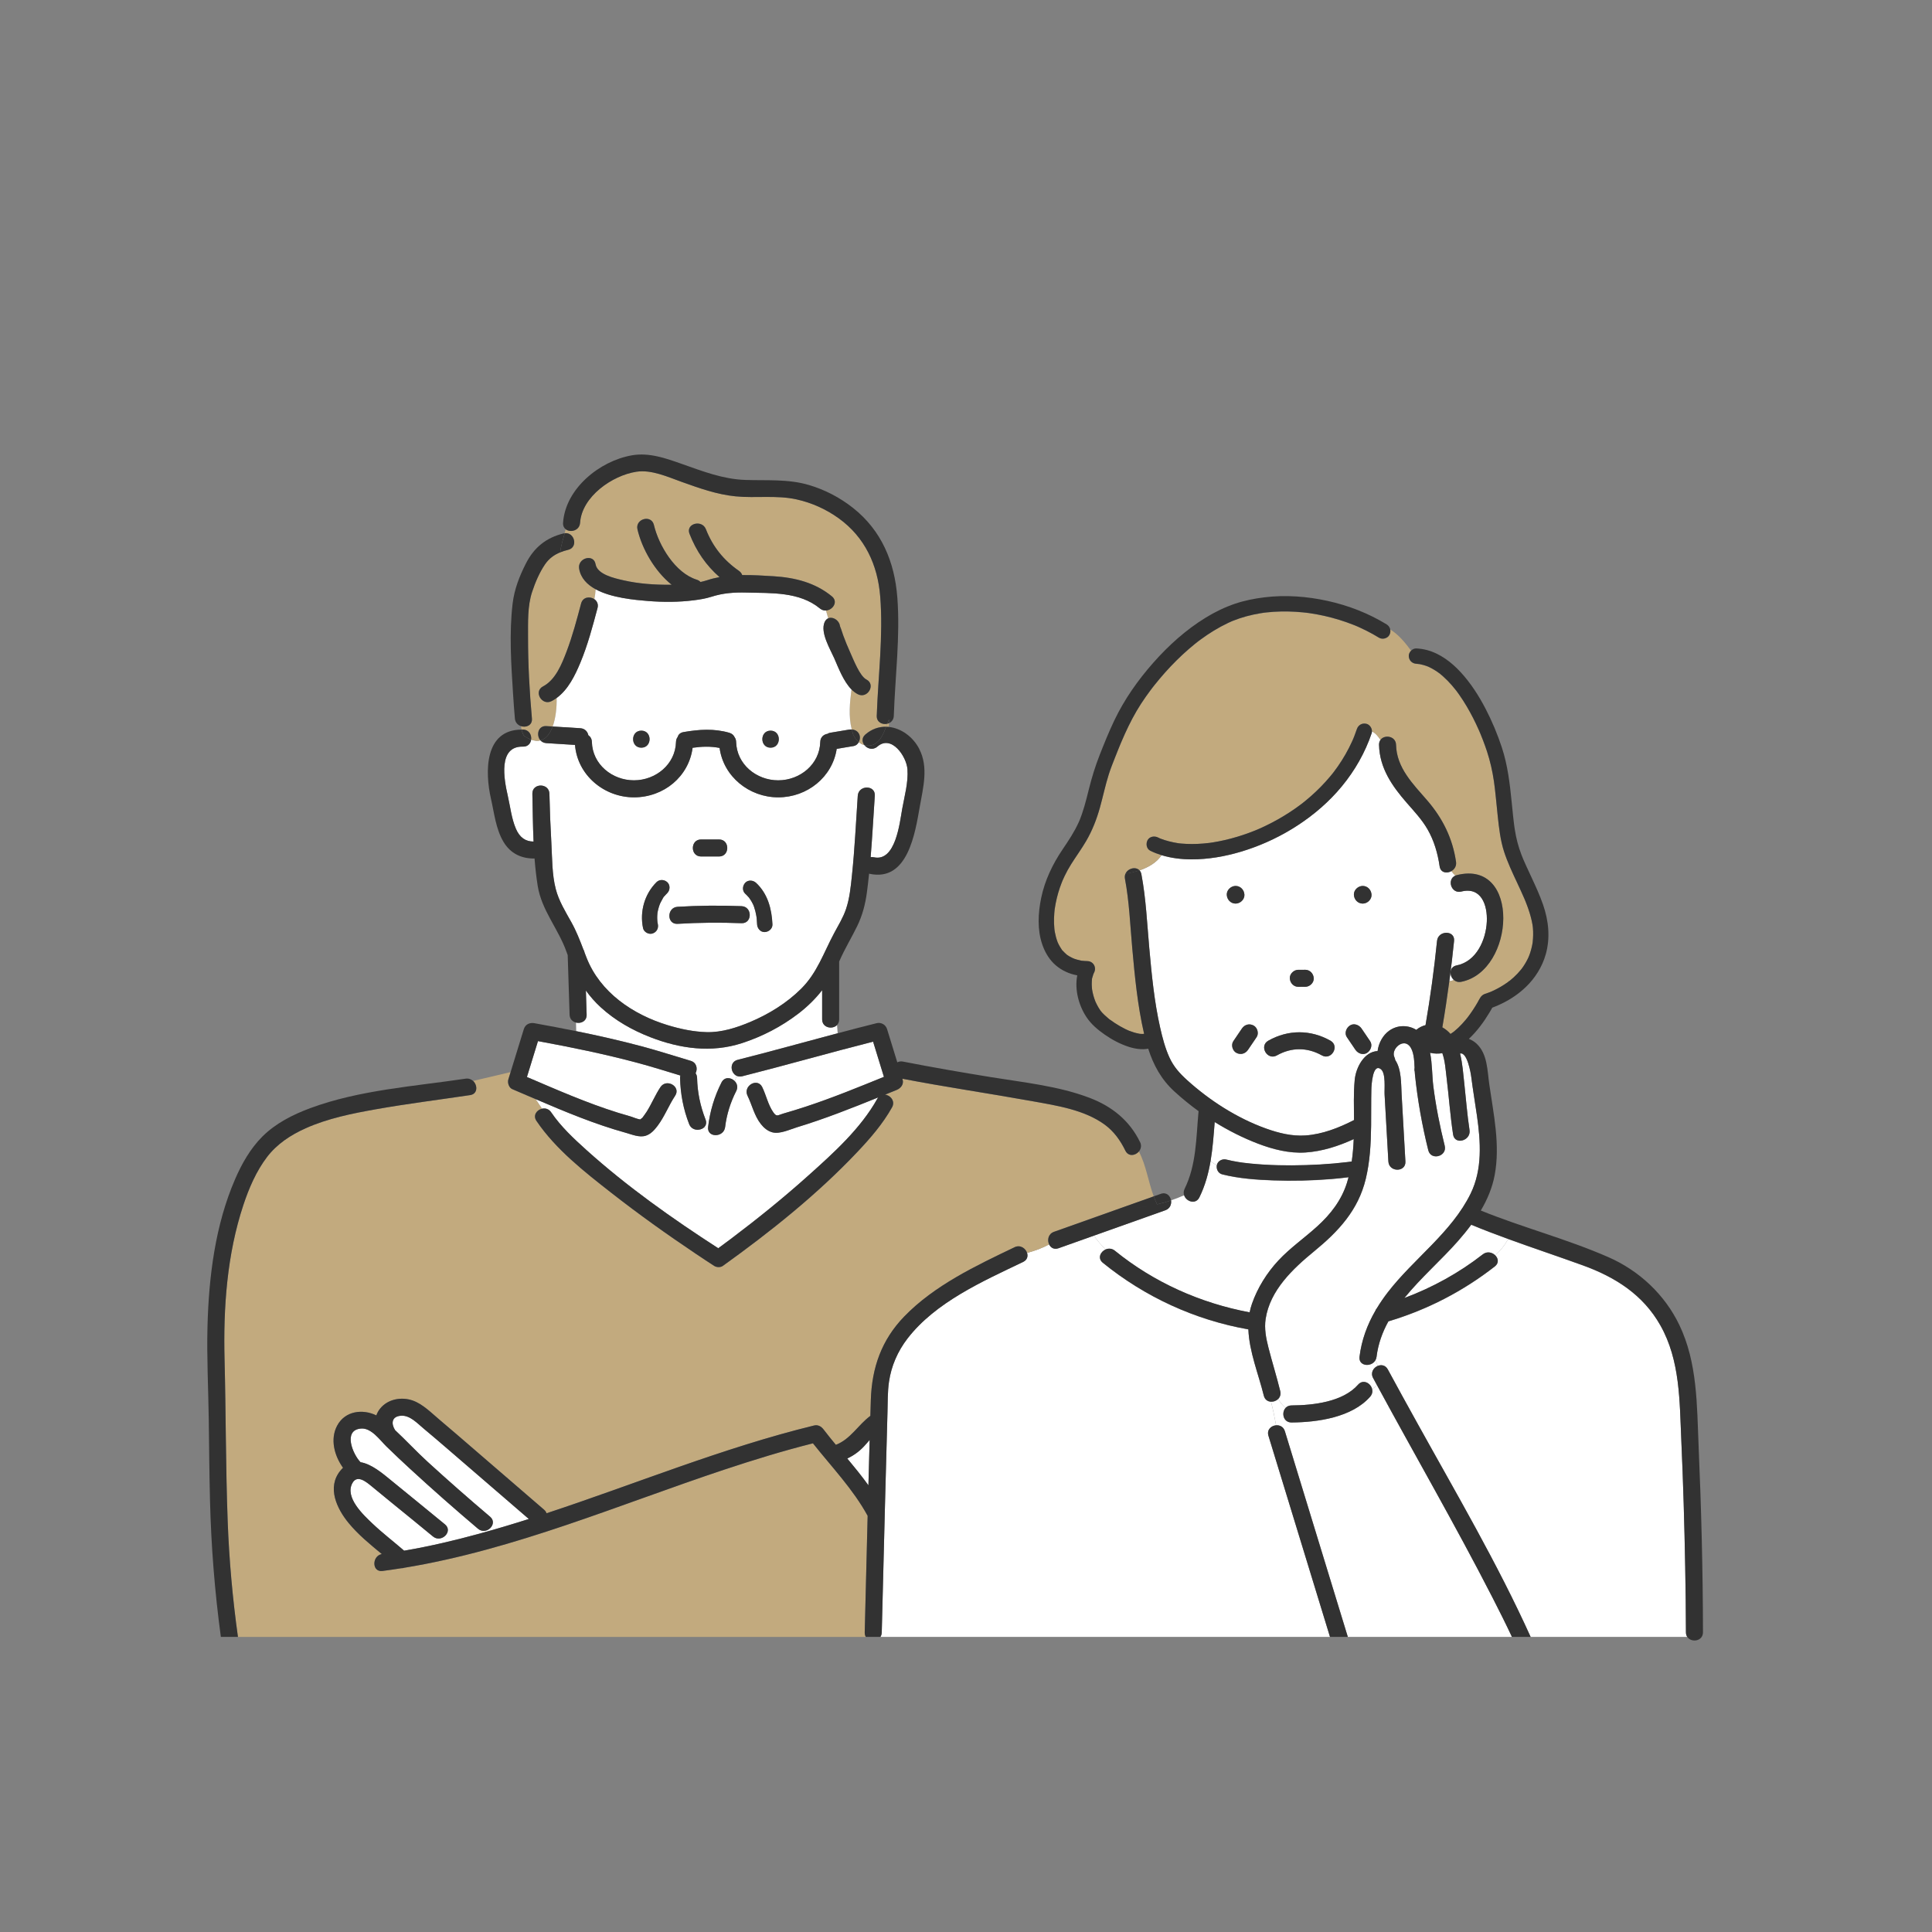 <?xml version="1.0" encoding="UTF-8"?>
<svg id="_レイヤー_1" data-name="レイヤー_1" xmlns="http://www.w3.org/2000/svg" viewBox="0 0 1700.79 1700.79">
  <rect x="0" y="0" width="1700.79" height="1700.79" fill="#808080" stroke="none"/>
  <defs>
    <style>
      .cls-1 {
        fill: #c2aa7e;
      }

      .cls-2 {
        fill: #fff;
      }

      .cls-3 {
        fill: #323232;
      }
    </style>
  </defs>
  <path class="cls-1" d="M1249.05,584.55s.1,0,.14.02c.01,0,.03,0,.04,0,.06,0,.09,0,.15,0-.11,0-.22-.02-.33-.02Z"/>
  <path class="cls-1" d="M1328.92,863.54c.08-.06.16-.13.23-.19-.24.08-.5.26-.76.47.05.02.23-.04.53-.28Z"/>
  <path class="cls-1" d="M1248.8,584.53c.08,0,.16.01.25.02-.08,0-.16-.01-.25-.02Z"/>
  <path class="cls-1" d="M578.7,804.2s0-.09.01-.2c-.02.11-.02.19-.01.2Z"/>
  <path class="cls-1" d="M578.74,811.46s0,.09.02.2c-.01-.11-.02-.2-.02-.2Z"/>
  <path class="cls-2" d="M760.46,1273.41c-4.27,4.55-9.15,7.98-14.57,10.57,6.42,7.7,12.76,15.48,18.6,23.59.34-13.31.7-26.62,1.08-39.93-1.67,1.92-3.33,3.88-5.11,5.78Z"/>
  <path class="cls-1" d="M1291.91,895.82c.06-.07.11-.15.16-.23-.07.09-.13.18-.19.27.01-.01.02-.03.03-.04Z"/>
  <path class="cls-2" d="M449.41,1323.3c-18.56-16-37.12-32.01-55.68-48.01-6.92-5.97-13.85-11.92-20.88-17.75-5.5-4.57-11.95-11.74-19.72-11.23-8.52.55-8.93,7.01-5.33,12.67,9.71,9.07,18.87,18.98,28.59,27.85,18.04,16.46,36.4,32.6,55.04,48.38,7.38,6.25-3.28,16.81-10.61,10.61-20.27-17.16-40.22-34.71-59.75-52.7-7.06-6.5-14.07-13.07-20.93-19.79-5.82-5.7-13.19-16.37-22.2-15.73-16.42,1.17-7.28,22.82-.55,29.63,9.65,1.57,19.4,9.81,26.98,16.04,15.75,12.95,31.67,25.71,47.38,38.72,7.44,6.17-3.23,16.72-10.61,10.61-12.01-9.95-24.14-19.75-36.23-29.6-5.88-4.79-11.73-9.63-17.6-14.44-4.62-3.78-12.77-10.82-17.08-2.96-6.95,12.67,9.68,28.06,17.75,35.72,8.85,8.4,18.56,15.81,27.78,23.8,22.43-3.8,44.63-9.05,66.56-15.05,14.5-3.97,28.9-8.29,43.22-12.84-5.38-4.64-10.76-9.27-16.13-13.91Z"/>
  <path class="cls-1" d="M1329.21,863.32s-.02,0-.04.01c0,0-.01.01-.02.02.02,0,.04-.02.06-.03Z"/>
  <path class="cls-1" d="M952.81,845.95c.08.01.16.03.25.03-.07,0-.17-.02-.25-.03Z"/>
  <path class="cls-2" d="M1327.62,1090.78c-10.89-3.97-21.73-8.09-32.44-12.53-3.66,4.94-7.57,9.7-11.59,14.28-14.44,16.44-32.72,32.32-47.29,50.26,24.78-9.28,48.14-22.12,69.06-38.45,3.73-2.91,8.24-1.79,10.91.81,4.47-4.07,8.35-8.78,11.36-14.37Z"/>
  <path class="cls-2" d="M1169.86,1437.8c-17.74-57.96-35.47-115.92-53.21-173.88-1.62-5.3,2.43-8.85,6.72-9.2-1.29-6.89-2.64-13.83-4.46-20.68-2.82-.13-5.47-1.75-6.35-5.34-4.59-18.75-12.86-38.63-13.58-58.33-47.05-8.29-91.05-28.53-128.13-58.64-4.87-3.96-2.07-9.8,2.53-11.74-3.87-3.81-7.38-7.91-10.42-12.2-10.38,3.69-20.75,7.38-31.13,11.07-3.96,1.41-6.93-.53-8.3-3.43-5.96,3.36-12.55,5.67-19.38,7.54.96,2.92.18,6.21-3.47,7.96-35.56,17.05-77.07,35.34-101.82,67.47-8.56,11.11-14.26,24.13-16.27,38.03-1.29,8.94-1.07,18.22-1.34,27.23-.73,25.22-1.39,50.44-2.04,75.67-1.02,39.25-2.01,78.49-2.99,117.74-.04,1.57-.47,2.88-1.16,3.93h395.75c-.33-1.07-.65-2.13-.98-3.2Z"/>
  <path class="cls-2" d="M1131.74,1239.41c1.2-1.3,2.95-2.17,5.24-2.18,19.2-.12,45.2-3.08,58.58-18.28,4.54-5.16,11.19-1.28,12.38,3.99,1.6-1.13,3-2.39,4.1-3.83-1.08-2-2.18-4-3.26-6-2.54-4.71.3-9.12,4.11-10.69-.63-1.63-1.32-3.24-2.08-4.82-3.61,6.27-15.01,5.3-13.99-3.08,1.79-14.72,6.78-28.14,13.98-40.6.28-.76.7-1.48,1.26-2.11,2.9-4.81,6.13-9.49,9.63-14.03,22.93-29.76,56.15-52.67,72.94-86.91,10.51-21.45,8.85-45.63,5.57-68.61-1.62-11.35-3.57-22.64-5-34.01-.42-3.33-3.54-22.33-9.88-20.71,2.2,8.7,2.83,18.1,3.78,26.79,1.49,13.52,2.51,27.09,4.56,40.55,1.44,9.46-13.02,13.5-14.46,3.99-2.54-16.67-3.69-33.48-5.75-50.21-.84-6.83-1.33-14.73-3.72-21.43-3.51.56-7.12.51-10.79-.33,1.97,9.71,1.71,20.46,2.87,29.54,2.25,17.62,5.71,35.06,10.01,52.29,2.34,9.38-12.13,13.35-14.46,3.99-5.45-21.84-9.38-44-11.72-66.39-.09-.88-.16-1.85-.21-2.88-.21-.64-.31-1.31-.28-2.01v-.03c0-.47.06-.92.14-1.37-.27-6.85-.7-15.07-4.67-19.38-6.01-6.51-16.29,3.38-13.09,10.12.4.84.64,1.68.74,2.49,5.6,8.24,5.08,20.98,5.61,30.26,1.11,19.68,2.23,39.37,3.34,59.05.55,9.66-14.46,9.6-15,0-1.11-19.68-2.23-39.37-3.34-59.05-.27-4.83,1.25-18.52-3.19-22.12-7.38-5.98-8.38,14.57-8.45,17.65-.24,10.48-.09,21.02-.21,31.55.03.43.03.86-.02,1.29-.21,15.48-1.06,30.92-4.7,46.04-6.63,27.51-24.01,46.14-45.33,63.61-18.75,15.36-38.99,34.35-42.82,59.67-1.28,8.49.38,16.96,2.47,25.17,3.27,12.84,7.25,25.47,10.4,38.34.71,2.89-.17,5.26-1.8,6.89,1.82,3.01,3.99,5.71,6.52,7.8Z"/>
  <path class="cls-2" d="M1313.49,1405.61c-32.3-62.98-67.75-124.26-101.44-186.49-1.1,1.44-2.5,2.7-4.1,3.83.49,2.15.07,4.52-1.77,6.62-16.01,18.2-46.14,22.52-69.18,22.67-7.37.05-9.1-8.65-5.24-12.82-2.53-2.09-4.7-4.79-6.52-7.8-1.64,1.65-4.03,2.54-6.32,2.43,1.83,6.85,3.17,13.79,4.46,20.68,3.21-.26,6.54,1.27,7.75,5.21,2.54,8.29,5.07,16.57,7.61,24.86,15.93,52.07,31.86,104.13,47.8,156.2h144.48c-5.6-11.91-11.51-23.68-17.51-35.39Z"/>
  <path class="cls-2" d="M1484.19,1437.06c-.03-19.13-.31-38.25-.65-57.38-.67-37.26-1.76-74.53-3.43-111.76-1.54-34.44-.96-70.12-18.4-101.04-15.3-27.12-39.77-42.54-68.37-52.9-21.85-7.91-43.9-15.25-65.72-23.2-3.01,5.59-6.89,10.3-11.36,14.37,2.71,2.64,3.53,6.8-.3,9.79-28.06,21.91-59.62,38.22-93.72,48.37-5.27,9.6-9.04,19.89-10.42,31.21-.14,1.17-.5,2.2-1.01,3.08.77,1.58,1.45,3.19,2.08,4.82,3.08-1.27,6.79-.68,8.84,3.12,8.45,15.69,17.09,31.27,25.72,46.86,34.38,62.08,70.73,123.84,100,188.59h137.81c-.66-1.06-1.07-2.37-1.07-3.94Z"/>
  <path class="cls-2" d="M1055.85,1054.14c-3.28,6.65-11.65,3.72-13.45-1.91-3.78,1.68-7.61,3.19-11.51,4.51.53,3.41-.89,7.22-5.02,8.69-20.97,7.46-41.94,14.91-62.92,22.37,3.04,4.28,6.54,8.39,10.42,12.2,2.48-1.05,5.48-.97,8.08,1.14,34.3,27.86,75.3,46.15,118.63,54.25.5-2.53,1.18-5.04,2.05-7.55,4.9-14.05,13.1-27.15,23.2-38.02,10.35-11.14,22.93-19.83,34.15-30.01,11.89-10.79,21.33-22.88,26.24-38.33.53-1.67,1-3.34,1.45-5.03-5.05.64-10.12,1.16-15.19,1.58-16.93,1.39-33.98,1.79-50.96,1.19-15.03-.54-30.41-1.62-45.05-5.31-3.58-.9-5.41-4.63-4.75-8.07-1.97-1.02-3.84-2.29-5.55-3.64-1.86,10.93-4.76,21.65-9.84,31.96Z"/>
  <path class="cls-2" d="M1149.3,1014.62c-14.31.96-28.81-2.75-42.07-7.85-13.11-5.03-25.83-11.45-37.9-18.94-.92,11.55-1.72,23.06-3.64,34.34,1.71,1.35,3.58,2.62,5.55,3.64.02-.08.01-.16.03-.23.82-3.61,4.88-5.57,8.3-4.71,3.43.86,6.9,1.55,10.39,2.12.91.15,1.83.29,2.74.42.58.08,1.16.19,1.75.25.1,0,.19.02.25.03,1.98.25,3.96.47,5.94.67,16.26,1.63,32.66,1.88,48.98,1.39,8.27-.25,16.53-.71,24.77-1.44,3.77-.33,7.53-.72,11.29-1.18.57-.07,1.14-.14,1.71-.21.05,0,.13-.02.22-.02.76-.08,1.51-.21,2.27-.32.03,0,.05,0,.08-.01.95-6.52,1.47-13.11,1.76-19.71-13.42,6.18-27.68,10.78-42.42,11.77Z"/>
  <path class="cls-2" d="M1011.78,834.82c2.1,23.41,4.38,46.96,9.57,69.92,2,8.85,4.34,17.84,8.11,26.13,3.75,8.24,9.01,14.07,15.69,20.11,19.84,17.95,43.85,33.34,69.07,42.44,11.23,4.05,23.06,7.04,35.08,6.2,14.91-1.04,29.45-6.74,42.71-13.56-.08-11.78-.5-23.64.6-35.31,1.05-11.23,8.53-24.92,20.14-25.42.91-7.04,4.57-13.89,10.18-17.9,7.38-5.27,16.74-5.16,23.9-.77,2.32-1.99,5.13-3.41,8.12-4.16,4.25-24.57,7.6-49.32,10.13-74.12.97-9.53,15.98-9.6,15,0-1.2,11.84-2.6,23.66-4.17,35.47,1.35-.17,2.67-.52,3.94-1.2-4.12-3.62-4.27-11.45,2.52-12.8,17.32-3.44,25.73-22.3,26.52-38.48.71-14.65-4.98-30.93-22.45-26.52-8.94,2.26-12.95-10.78-5.2-14.05-1.3-1.22-2.49-2.53-3.46-3.97-4,2.35-9.61,1.56-10.44-4.19-1.68-11.49-4.87-22.6-10.72-32.7-4.92-8.5-11.59-15.59-18.02-22.95-13.04-14.93-24.11-30.74-24.6-51.26-.04-1.81.45-3.29,1.28-4.42-2.09-3.24-4.43-6.04-7.52-7.5,0,.56-.07,1.12-.25,1.65-.72,2.13-1.49,4.24-2.31,6.34-6.63,16.83-16.29,32.14-28.39,45.58-11.48,12.74-25.09,23.65-39.74,32.55-13.98,8.49-29.16,15.24-44.84,19.9-13.98,4.15-28.68,6.73-43.29,6.7-8.91-.02-17.91-1.08-26.42-3.7-4.03,6.34-11.45,10.69-19.36,13.39.8.85,1.39,2.01,1.67,3.5,4.06,21.41,5.01,43.44,6.95,65.11ZM1199.63,779.91c4.36,0,7.59,3.56,7.77,7.77.19,4.2-3.71,7.77-7.77,7.77-4.36,0-7.59-3.56-7.77-7.77-.19-4.2,3.71-7.77,7.77-7.77ZM1188.36,902.77c3.56-2.3,8.06-.55,10.26,2.69,2.52,3.71,5.03,7.42,7.55,11.14,2.35,3.47.54,8.18-2.69,10.26-3.56,2.3-8.06.55-10.26-2.69-2.52-3.71-5.03-7.42-7.55-11.14-2.35-3.47-.54-8.18,2.69-10.26ZM1142.96,853.73c1,0,2.03.06,3.03,0-.06,0-.13.02-.19.03,1.08-.07,2.16-.04,3.23-.04,4.2,0,7.32,3.44,7.5,7.5.18,4.05-3.58,7.49-7.5,7.5-1,0-2.03-.06-3.03,0,.06,0,.13-.02.19-.03-1.08.07-2.16.04-3.23.04-4.2,0-7.32-3.44-7.5-7.5-.18-4.05,3.58-7.49,7.5-7.5ZM1116.51,916.15c17.49-9.89,37.21-9.85,54.71-.02,8.42,4.74.85,17.69-7.57,12.95-12.84-7.21-26.74-7.23-39.57.02-8.42,4.76-15.97-8.2-7.57-12.95ZM1103.53,902.77c3.42,1.81,4.9,7.01,2.69,10.26-2.52,3.71-5.03,7.42-7.55,11.14-2.36,3.47-6.47,4.7-10.26,2.69-3.42-1.81-4.9-7.01-2.69-10.26,2.52-3.71,5.03-7.42,7.55-11.14,2.36-3.47,6.47-4.7,10.26-2.69ZM1087.73,779.91c4.36,0,7.59,3.56,7.77,7.77.19,4.2-3.71,7.77-7.77,7.77-4.36,0-7.59-3.56-7.77-7.77-.19-4.2,3.71-7.77,7.77-7.77Z"/>
  <path class="cls-1" d="M782.55,636.66c-.47.21-.97.37-1.48.49-.33.88-.65,1.76-.98,2.64.82.02,1.64.06,2.46.15v-3.28Z"/>
  <path class="cls-2" d="M798.85,677.22c-.8-11.25-14.04-30.82-26.47-19.98-3.94,3.44-8.88,1.88-11.4-1.28-1.81-.5-3.5-1.41-5-2.64-.94,1.73-2.47,3.09-4.44,3.41-5,.83-9.99,1.67-14.99,2.5-3.75,24.76-26.07,42.69-51.48,42.69s-48.22-18.31-51.61-43.49c-7.95-1.57-15.71-1.29-23.76-.14-3.32,25.25-25.9,43.63-51.63,43.63s-49.8-19.61-51.9-46.15c-8.41-.53-16.82-1.05-25.23-1.58-2.26-.14-3.98-1.08-5.18-2.42-2.38.62-5.09.48-8.18-.64-.45,3.31-2.83,6.25-7.15,6.13-22.28-.61-16.68,29.02-13.42,43.22,2.21,9.62,3.25,19.92,7.16,29.06,3.32,7.75,8.47,11.25,15.54,11.3-.63-14.1-.74-28.25-1.04-42.08-.21-9.67,14.79-9.64,15,0,.32,14.52.91,29.03,1.73,43.52.75,13.26.5,27.46,3.86,40.37,2.75,10.58,8.47,19.75,13.74,29.2,4.36,7.82,7.47,15.85,10.6,24.04.5.77.86,1.68,1.03,2.71.56,1.47,1.12,2.94,1.7,4.41,11.98,30.69,40.98,50.2,71.51,59.47,11.08,3.37,22.66,5.82,34.27,6.13,13.16.35,26.43-3.94,38.43-9,16.43-6.94,32.12-16.64,44.79-29.25,14.12-14.05,19.73-31.63,28.95-48.81,3.72-6.94,7.92-13.74,10.47-21.23,3.25-9.55,4.19-19.7,5.24-29.67,2.47-23.32,3.5-46.78,5.13-70.16.67-9.59,15.67-9.63,15,0-1.25,18.02-2.18,36.07-3.66,54.08.89-.13,1.86-.12,2.89.11,19.08,4.17,22.68-30.26,24.87-42.51,2.04-11.41,5.47-23.3,4.64-34.95ZM617.18,738.99h15.81c9.67,0,9.65,15,0,15h-15.81c-9.67,0-9.65-15,0-15ZM587.44,786.19c-.55.55-1.09,1.11-1.61,1.69-.23.26-.45.52-.68.79-.35.42-.51.48-.44.38-.78.8-1.44,2.29-1.93,3.13-.39.67-.76,1.36-1.11,2.05-.16.31-.31.62-.45.93-.02.04-.06.13-.11.23-.08.18-.2.46-.23.54-.13.32-.25.65-.36.97-.23.65-.45,1.31-.64,1.97-.42,1.41-.76,2.84-1.01,4.29,0,.04-.05.27-.1.51,0,.07-.01.15-.02.27-.06.78-.14,1.55-.17,2.33-.06,1.38-.03,2.77.07,4.14.03.43.08.86.12,1.29,0,.04,0,.05,0,.09.1.55.32,1.58.34,1.7.79,3.71-1.06,7.12-4.71,8.3-3.32,1.08-7.57-1.26-8.3-4.71-3.07-14.5,1.26-29.92,11.79-40.45,2.67-2.67,6.85-2.47,9.55,0,2.69,2.47,2.5,7.05,0,9.55ZM652.79,812.71c-18.8-.73-37.53-.57-56.31.57-9.66.59-9.59-14.42,0-15,18.78-1.14,37.51-1.3,56.31-.57,9.64.37,9.65,15.37,0,15ZM673.25,820.53c-3.75.17-6.6-3.23-6.75-6.75-.06-1.51-.16-3.01-.3-4.51-.06-.64-.14-1.28-.21-1.93-.07-.38-.12-.76-.18-1.14-.45-2.65-1.09-5.28-1.98-7.82-.13-.37-.26-.73-.4-1.1-.04-.1-.18-.43-.23-.57-.04-.09-.07-.16-.08-.18-.13-.28-.26-.56-.4-.84-.59-1.19-1.24-2.35-1.96-3.47-.38-.6-.79-1.18-1.21-1.76-.1-.14-.15-.22-.18-.27-.14-.15-.3-.3-.41-.44-.92-1.07-1.91-2.07-2.94-3.03-2.77-2.56-2.4-6.93,0-9.55,2.53-2.76,6.96-2.4,9.55,0,10.29,9.54,13.86,23,14.44,36.6.16,3.78-3.22,6.59-6.75,6.75Z"/>
  <path class="cls-2" d="M649.42,933c29.43-7.43,58.66-15.6,88-23.39l-.55-7.27c-4.03,4.17-13.1,2.49-13.1-5.01v-25.66c-5.96,7.63-12.92,14.49-21.13,20.77-14.81,11.33-31.72,20.09-49.46,25.84-26.92,8.73-54.37,4.93-80.46-5.16-16.05-6.21-31.14-14.75-43.87-26.41-5.02-4.6-9.32-9.53-13.07-14.75.22,7.08.45,14.17.67,21.25.18,5.74-5.04,8.06-9.37,6.98l.18,7.57c19.29,3.91,38.49,8.24,57.5,13.31,14.55,3.88,28.83,8.54,43.26,12.8,5.35,1.58,6.28,7.08,4.31,10.92.79,1.1,1.29,2.49,1.33,4.19.29,12.7,2.83,24.75,7.45,36.57,1.18,3.03.32,5.47-1.46,7.05,1.19.42,2.41.71,3.65.82-.01-.4,0-.81.05-1.25,1.66-13.85,5.48-26.82,11.82-39.27,2.68-5.25,8.53-4.47,11.7-1.12.57-1.56,1.11-3.13,1.6-4.71-5.5-2.58-6.53-12.19.95-14.08Z"/>
  <path class="cls-1" d="M762.48,1387.77c.45-17.78.89-35.56,1.34-53.35-12.8-23.43-31.62-42.97-48.14-63.82-26.28,6.61-52.2,14.57-77.91,23.12-92.99,30.92-184.76,70.53-281.92,86.44-.84.29-1.73.44-2.63.41-5.49.87-11,1.69-16.53,2.41-9.36,1.21-9.43-13.15-.57-14.9-10.33-8.54-20.76-17.01-29.29-27.41-10.31-12.57-19.17-31.21-7.24-45.95.78-.97,1.58-1.82,2.39-2.59-7.67-10.66-11.53-25.27-5.12-37.18,7-12.99,22.45-14.78,34.46-8.94.7-2.07,1.8-4.1,3.38-6.05,6.78-8.39,18.8-10.51,28.68-7.02,8.93,3.15,16.48,10.96,23.62,16.95,5.05,4.24,10.06,8.52,15.06,12.83,6.65,5.73,13.29,11.46,19.94,17.19,18.99,16.37,37.98,32.75,56.97,49.12,1.13.97,1.82,2.04,2.18,3.14,78.44-25.86,155.05-57.61,235.39-77.24,3.54-.87,6.36.69,8.47,3.45,3.51,4.58,7.15,9.08,10.85,13.55,13.02-5.06,19.45-17.44,30.36-25.51.14-4.66.27-9.31.41-13.97.89-28.38,9.38-52.81,29.4-73.49,26.6-27.48,63.12-44.68,97.12-60.98,5.04-2.42,9.71.94,11.04,5,6.83-1.87,13.42-4.17,19.38-7.54-1.77-3.79-.8-9.22,4.31-11.03,29.26-10.4,58.52-20.81,87.78-31.21-4.86-13.08-6.64-27.27-13.05-39.48-3.1,3.69-9.26,4.73-11.94-.77-4.33-8.9-10.03-16.91-18.09-22.82-17.89-13.11-42.09-16.77-63.35-20.61-38.24-6.91-76.68-12.49-114.85-19.86.07.22.14.44.2.66,1.3,4.24-1.57,7.74-5.24,9.23-2.78,1.12-5.55,2.25-8.33,3.38-.08.37-.17.74-.25,1.1,4.08,1.37,7.26,5.95,4.54,10.83-8.06,14.45-19.14,27.23-30.46,39.2-35.41,37.46-76.66,70.37-118.51,100.38-2.06,1.48-5.5,1.33-7.57,0-5.44-3.49-10.81-7.07-16.17-10.67-25.36-17.02-50.26-34.77-74.32-53.59-23.64-18.5-48.99-38.26-65.99-63.38-3.36-4.97.34-9.73,4.92-10.75-1.88-2.79-3.73-5.59-5.55-8.38-6.9-2.96-13.8-5.93-20.7-8.86-2.94-1.25-4.32-5.65-3.45-8.47.67-2.19,1.35-4.37,2.02-6.56l-33.05,7.8c4.1,3.77,4.24,11.47-2.58,12.49-27.68,4.13-55.48,7.59-83.03,12.48-20.9,3.71-42.38,8.03-61.85,16.76-13.07,5.87-25.18,13.78-33.93,25.29-9.5,12.5-15.89,27.36-20.8,42.17-14.47,43.58-17.73,90.57-16.58,136.2,1.2,47.3.99,94.65,2.74,141.94,1.27,34.24,4.32,68.27,9.04,102.12h552.73c-.64-1.06-1-2.37-.96-3.93.41-16.43.82-32.86,1.23-49.29Z"/>
  <path class="cls-1" d="M780.74,964.02c.09-.37.17-.73.25-1.1-.61.25-1.21.49-1.82.74.53.07,1.05.2,1.56.37Z"/>
  <path class="cls-2" d="M680.07,996.86c-4.29-1.11-7.68-4.02-10.34-7.44-5.75-7.39-7.61-16.55-11.64-24.8-4.22-8.65,8.72-16.25,12.95-7.57,3.5,7.17,5.11,15.51,9.71,22.11,3.09,4.42,3.81,2.58,8.81,1.15,6.57-1.88,13.09-3.89,19.58-6.02,23.4-7.69,46.19-17.03,69.01-26.3-3.18-10.33-6.36-20.66-9.53-30.98-38.51,9.76-76.7,20.74-115.21,30.46-1.89.48-3.55.26-4.93-.39-.49,1.58-1.03,3.15-1.6,4.71,2.03,2.14,2.96,5.34,1.26,8.69-5.06,9.93-8.44,20.61-9.77,31.69-1.09,9.05-14.79,9.53-15.05,1.25-1.24-.12-2.46-.4-3.65-.82-3.53,3.12-10.7,2.85-13-3.06-5.08-13.01-7.66-26.6-7.98-40.56-.02-.79.08-1.52.25-2.18-12.7-3.82-25.32-7.84-38.14-11.26-28.75-7.66-57.94-13.65-87.2-19.02-3.23,10.53-6.48,21.06-9.72,31.59,26.41,11.28,52.74,22.89,80.19,31.46,3.6,1.12,7.22,2.2,10.86,3.21,2.1.58,6.28,2.52,8.87,2.68-.15-.22,1.47-1.05,2-1.84,1.12-1.64,2.38-3.18,3.45-4.88,4.42-7.02,7.56-14.8,12.15-21.7,5.32-8.01,18.31-.49,12.95,7.57-5.64,8.5-9.21,18.18-15.38,26.38-2.73,3.64-5.98,7.37-10.47,8.8-5.65,1.81-12.15-1.06-17.56-2.56-27.23-7.54-53.33-18.47-79.29-29.6,1.82,2.79,3.67,5.59,5.55,8.38,2.82-.63,5.98.15,8.03,3.18,8.47,12.51,19.85,23.13,31.03,33.19,35.75,32.16,75.64,60.39,116.05,86.48,3.67-2.68,7.32-5.39,10.95-8.12,23.49-17.69,46.41-36.2,68.31-55.83,22.17-19.87,46.1-41.35,60.77-67.65.24-.44.51-.82.8-1.18-23.58,9.55-47.22,18.92-71.59,26.31-6.22,1.89-14.96,6.12-21.47,4.45Z"/>
  <path class="cls-1" d="M467.59,651.13c3.09,1.12,5.8,1.26,8.18.64-3.9-4.37-2.2-13.04,5.18-12.58,1.86.12,3.72.23,5.59.35,2.64-7.21,3.67-16.51,3.52-25.12-1.4,1.02-2.88,1.96-4.45,2.77-8.56,4.45-16.14-8.5-7.57-12.95,11-5.71,16.56-19.73,20.73-30.68,5.24-13.78,9-28.06,12.79-42.3,1.56-5.85,7.82-6.47,11.66-3.82.59-2.82.97-5.72,1.17-8.69-7.53-4.09-13.19-9.87-14.58-18.14-1.59-9.46,12.87-13.49,14.46-3.99,1.53,9.13,16.71,12.42,24.74,14.25,13.28,3.02,27.04,3.96,40.64,3.86.52,0,1.04-.01,1.56-.02-14.99-12.13-25.95-31.46-30.04-48.65-2.23-9.4,12.24-13.38,14.46-3.99,4.33,18.22,18.71,42.26,37.71,48.21,1.41.44,2.5,1.15,3.32,2.04,2.03-.46,4.05-.97,6.03-1.62,3.5-1.15,7.07-2.02,10.7-2.69-11.84-10.37-20.45-22.84-26.42-38.13-3.52-9.01,10.99-12.88,14.46-3.99,5.93,15.2,15.61,27.27,29,36.55,1.51,1.05,2.45,2.37,2.94,3.78,9.26-.14,18.58.47,27.6,1.02,18.74,1.16,36.66,5.6,51.38,17.74,5.74,4.73.74,12.07-5.24,12.42.7,2.29,1.32,4.58,2.01,6.87,5.13-2.21,12.72,4.05,9.72,11.04,1.66-3.87.13-5.92,1.43-2,.67,2.01,1.31,4.03,2.04,6.03,1.81,4.98,3.84,9.89,6.02,14.72,3.11,6.88,8.56,21.09,14.37,24.09,8.59,4.43.99,17.37-7.57,12.95-2.01-1.04-3.84-2.47-5.53-4.18-1.46,11.78-2.76,23.21.21,35.21,3.17.19,6.01,1.9,6.96,5.34.51,1.84.17,4.02-.8,5.81,1.5,1.23,3.19,2.14,5,2.64-2.12-2.65-2.53-6.43.79-9.33,5.62-4.9,12-6.97,18.31-6.85.33-.88.65-1.76.98-2.64-4.32,1.02-9.45-1.3-9.25-6.99,1.2-34.9,5.85-70.34,3.03-105.25-2.23-27.65-13.55-52.04-36.44-68.56-11.15-8.04-23.82-13.75-37.24-16.71-17.63-3.89-35.82-.9-53.65-2.67-16.49-1.64-31.9-7.18-47.4-12.71-12.33-4.4-26.56-11-39.95-8.94-21.18,3.25-47.93,21.82-49.52,44.93-.48,7-8.58,8.91-12.68,5.69-.26,1.16-.55,2.32-.86,3.48,8.71-1.1,12.12,12.47,3.05,14.63-2.45.59-4.78,1.3-6.98,2.2-.08.91-.14,1.83-.14,2.74,0-.91.06-1.83.14-2.74-5.33,2.17-9.86,5.42-13.38,10.57-4.92,7.21-8.67,16.07-11.39,24.34-4.1,12.47-3.54,26.81-3.56,39.76-.03,23.88,1.27,47.83,3.41,71.61.54,6.01-5.11,8.24-9.64,6.73.16,1.07.35,2.08.57,3.01.41,0,.81-.02,1.23,0,5.33.15,7.71,4.79,7.15,8.87Z"/>
  <path class="cls-2" d="M517.92,647.24c1.77,1.18,3.04,3.15,3.11,5.89.51,19.74,17.87,33.79,37.03,33.79s36.53-14.06,37.03-33.79c.05-1.78.59-3.22,1.45-4.34.59-2.1,2.23-3.82,5.16-4.33,13.68-2.36,26.81-3.29,40.33.62,2.34.68,3.84,2.11,4.62,3.83.81,1.11,1.33,2.51,1.37,4.23.51,19.74,17.87,33.79,37.03,33.79s36.53-14.06,37.03-33.79c.11-4.26,3.09-6.64,6.37-7.14.66-.45,1.41-.78,2.23-.92,5.62-.94,11.23-1.87,16.85-2.81.76-.13,1.52-.14,2.27-.1-2.97-12-1.67-23.44-.21-35.21-7.14-7.22-11.63-19.38-15.21-27.5-3.54-8.03-12.41-22.58-8.5-31.68.77-1.8,1.93-2.91,3.24-3.47-.69-2.29-1.31-4.58-2.01-6.87-1.79.1-3.66-.41-5.36-1.81-17.98-14.82-42.76-13.44-64.65-13.99-10.8-.27-20.54.4-30.86,3.7-5.05,1.61-10.27,2.45-15.52,3.11-13.33,1.68-26.91,1.7-40.29.62-11.78-.95-32.12-2.73-46.05-10.29-.2,2.97-.59,5.86-1.17,8.69,2.29,1.58,3.73,4.32,2.8,7.81-4.32,16.21-8.62,32.49-15.07,48-4.69,11.27-10.74,23.75-20.89,31.16.15,8.6-.88,17.9-3.52,25.12,8.12.51,16.24,1.02,24.36,1.52,4.04.25,6.38,3.06,7.03,6.18ZM678.37,643.21c9.67,0,9.65,15,0,15s-9.65-15,0-15ZM564.59,643.21c9.67,0,9.65,15,0,15s-9.65-15,0-15Z"/>
  <path class="cls-1" d="M1223.14,559.01c-1.68,3.18-6.22,4.27-9.24,2.42-3.6-2.21-7.29-4.26-11.06-6.16-2.08-1.05-4.18-2.05-6.31-3-.53-.24-1.07-.48-1.6-.71-.1-.04-.68-.29-.95-.41-.77-.32-1.54-.64-2.31-.94-4.2-1.67-8.48-3.17-12.8-4.5-8.5-2.61-17.19-4.57-25.99-5.85-.32-.05-.65-.09-.97-.14-.06,0-.09-.01-.16-.02-.49-.06-.97-.12-1.46-.18-1.07-.13-2.14-.25-3.22-.35-2.14-.21-4.28-.39-6.43-.52-4.35-.26-8.7-.35-13.06-.26-4.28.09-8.55.37-12.81.84-.75.08-1.49.18-2.24.27-.07,0-.12.01-.18.02-.07.01-.15.02-.25.04-.92.14-1.84.28-2.76.43-2.01.33-4,.71-5.99,1.14-4.08.88-8.11,1.97-12.07,3.29-1.94.65-3.87,1.35-5.77,2.11-.2.08-.39.16-.59.24.2-.08-.87.37-1.04.44-.92.4-1.83.82-2.74,1.25-8.6,4.05-16.71,9.09-24.35,14.72-.51.38-1.02.76-1.53,1.14-.04.03-.64.49-.9.68-.93.72-1.85,1.45-2.76,2.19-1.75,1.41-3.47,2.86-5.16,4.33-3.65,3.17-7.19,6.46-10.63,9.87-6.95,6.89-13.48,14.22-19.56,21.89-.39.49-.77.98-1.16,1.47-.11.14-.19.23-.25.32-.06.08-.13.17-.22.29-.63.82-1.25,1.64-1.87,2.47-1.34,1.79-2.66,3.6-3.95,5.43-2.95,4.18-5.74,8.46-8.32,12.88-5.08,8.72-9.39,17.87-13.35,27.15-.14.33-.64,1.52-.7,1.66-.26.63-.52,1.25-.78,1.88-.43,1.05-.86,2.1-1.28,3.14-.93,2.32-1.86,4.64-2.77,6.96-1.92,4.88-3.88,9.74-5.47,14.74-3.04,9.57-5.07,19.41-7.76,29.08-2.9,10.47-6.82,20.55-12.33,29.94-4.05,6.9-8.77,13.34-13.03,20.1-2.15,3.42-4.11,6.94-5.85,10.59-.53,1.11-1.02,2.23-1.52,3.35-.08.17-.13.29-.18.39-.04.11-.09.23-.17.41-.26.64-.52,1.28-.77,1.93-.52,1.34-1.02,2.69-1.49,4.05-2.09,6.07-3.56,12.31-4.51,18.66-.01.09-.02.2-.04.35-.03.28-.07.56-.1.84-.09.84-.17,1.68-.24,2.53-.13,1.53-.21,3.07-.25,4.61-.08,3.01,0,6.02.3,9.02.05.47.1.93.15,1.39.11.64.2,1.29.32,1.93.26,1.4.57,2.79.95,4.16.4,1.46.86,2.9,1.4,4.32.03.09.07.19.1.31.02.05.04.07.07.14.32.66.62,1.33.96,1.99.67,1.29,1.41,2.54,2.24,3.74.14.2.28.39.42.59.14.2.28.39.43.58-.2-.27-.41-.53-.61-.8.05.42.99,1.2,1.28,1.51.93,1.04,1.95,1.97,2.99,2.9.08.07.15.15.22.23.16.11.33.2.45.29.51.36,1.03.7,1.56,1.03,1.32.82,2.76,1.37,4.1,2.13-1.81-1.02.04-.01.63.19.78.27,1.58.52,2.38.74.83.23,1.67.43,2.51.6.37.08,1.37.4,2.05.47-.26-.05-.37-.13.18-.08.47.04.94.1,1.41.14.98.08,1.95.13,2.93.15,5.27.16,8.21,5.57,5.83,10.16-.09.18-1,1.82-.45.85.54-.95-.11.32-.17.49-.27.74-.5,1.49-.69,2.25-.17.64-.75,2.16-.58,2.83.04-.27.07-.55.11-.83-.04.33-.08.65-.11.98-.03.33-.06.66-.08.99-.12,1.86-.09,3.73.06,5.59.04.51.1,1.02.15,1.53,0,.02,0,.03,0,.05.18.95.33,1.91.54,2.85.38,1.73.85,3.44,1.41,5.12.25.75.52,1.5.81,2.25.1.27.21.54.32.8.04.09.08.19.12.25.75,1.55,1.5,3.09,2.38,4.58.43.72.88,1.43,1.35,2.12.18.27.37.54.56.81.02.03.27.35.44.57.24.28.54.65.6.72.21.24.41.47.63.7.51.55,1.04,1.08,1.58,1.6.93.88,1.89,1.72,2.87,2.54.57.47,1.15,1.08,1.78,1.45-1.6-.92.53.39.93.69,1.22.89,2.46,1.75,3.73,2.58,2.93,1.92,5.97,3.68,9.11,5.23.79.39,1.58.76,2.38,1.12.03.01.67.28.89.38.19.07.36.14.38.15,1.41.55,2.85,1.05,4.31,1.48,1.55.45,3.11.78,4.69,1.09,0,0,0,0,.01,0,.3.02.61.06.91.09.59.04,1.17.07,1.76.07.35,0,.84-.08,1.32-.13-.05-.2-.1-.39-.14-.59-5.63-24.5-8.05-49.74-10.3-74.74-1.83-20.32-2.62-41.04-6.42-61.12-.32-1.71-.11-3.24.46-4.55-.94.13-1.86.25-2.77.34.9-.09,1.83-.2,2.77-.34,2.08-4.77,8.98-6.53,12.33-2.94,7.91-2.7,15.34-7.06,19.36-13.39-3.39-1.04-6.7-2.31-9.9-3.9-3.38-1.68-4.03-6.18-2.42-9.24,1.78-3.37,6.08-3.99,9.24-2.42.58.29,1.16.57,1.75.83.12.06.25.11.37.16,5.09,1.96,10.27,3.19,15.64,4.06.3.04.6.07.9.11.71.08,1.42.15,2.14.21,1.46.13,2.92.22,4.38.28,3.16.14,6.33.13,9.49,0,3.32-.14,6.64-.42,9.94-.81.42-.05.84-.1,1.26-.16.81-.12,1.62-.24,2.43-.36,1.74-.28,3.47-.58,5.19-.92,7.21-1.4,14.31-3.3,21.27-5.62,3.63-1.21,7.22-2.54,10.77-3.97.47-.19.93-.38,1.39-.57.09-.04.16-.07.22-.09.78-.34,1.56-.67,2.34-1.02,1.8-.8,3.58-1.62,5.35-2.47,7.21-3.47,14.2-7.4,20.91-11.77,3.41-2.22,6.74-4.55,9.99-7,.42-.31.89-.61,1.26-.96-.15.14-.26.24-.34.32.19-.18.45-.41.59-.52.77-.61,1.54-1.22,2.31-1.85,1.59-1.3,3.16-2.62,4.7-3.97,6.16-5.4,11.92-11.24,17.18-17.52.69-.83,1.38-1.66,2.05-2.5.34-.42.67-.84,1.01-1.27.03-.04.06-.08.09-.12,1.24-1.67,2.49-3.33,3.68-5.03,2.4-3.44,4.66-7,6.74-10.64,2.11-3.69,4.05-7.47,5.8-11.34.26-.58.52-1.16.77-1.74.06-.15.12-.28.18-.39.39-.86.72-1.75,1.06-2.63.79-2.02,1.53-4.06,2.22-6.11,1.21-3.58,4.57-5.57,8.3-4.71,2.87.65,5.01,3.71,4.97,6.65,3.09,1.46,5.43,4.26,7.52,7.5,3.6-4.9,13.53-3.41,13.72,4.42.48,20.25,14.96,34.46,27.4,48.85,13.6,15.73,22.38,33.39,25.39,54.08.55,3.75-1.39,6.64-4.02,8.18.97,1.43,2.16,2.75,3.46,3.97.38-.16.78-.31,1.22-.42,56.34-14.22,51.57,84.47,3.91,93.93-2.66.53-4.89-.24-6.51-1.66-1.27.67-2.59,1.03-3.94,1.2-1.8,13.57-3.83,27.12-6.14,40.61,2.73,1.46,5.12,3.45,7.17,5.78.24-.15.49-.3.73-.45.59-.39,1.17-.79,1.75-1.21.31-.23.61-.49.94-.7-.07.04-.1.07-.16.1-.37.29-1.32.86,0,0,0,0,.02-.01.02-.02,2.46-1.99,4.75-4.19,6.9-6.51,1.16-1.24,2.27-2.52,3.36-3.83.46-.55.9-1.11,1.35-1.66.62-1.23.54-.81.26-.35.1-.12.2-.23.28-.34,3.04-4.02,5.81-8.24,8.34-12.59,1.79-3.07,2.85-6.39,6.56-7.67,1.59-.55,3.18-1.06,4.75-1.69.35-.14.7-.29,1.06-.43-.13.05-.24.09-.35.14-.61.26-1.95.77,0,0,.02-.01.05-.02.07-.03.85-.37,1.69-.76,2.53-1.16,1.95-.94,3.86-1.95,5.73-3.04,2.16-1.26,4.26-2.61,6.29-4.07.29-.21.67-.58,1.06-.89-.08-.04.17-.32.78-.49.18-.15.37-.3.55-.44,1-.82,1.98-1.66,2.93-2.54,2.27-2.09,4.4-4.33,6.35-6.72.11-.13.28-.39.42-.6.38-.6.23-.36,0,0-.08.12-.17.26-.29.46.13-.21.32-.42.47-.62.47-.63.92-1.27,1.36-1.91.9-1.32,1.74-2.68,2.53-4.08.81-1.44,1.55-2.92,2.23-4.42.03-.32.35-.85.46-1.13.31-.81.6-1.63.88-2.45.61-1.85,1.12-3.73,1.54-5.63.17-.76.32-1.52.45-2.28.08-.47.15-.93.23-1.4,0-.03,0-.05.01-.08,0-.01,0-.02,0-.04.44-4.21.59-8.43.19-12.65-.02-.23-.21-1.66-.19-1.65-.06-.37-.11-.74-.17-1.11-.19-1.14-.42-2.28-.67-3.42-.51-2.31-1.12-4.59-1.82-6.84-.71-2.31-1.5-4.59-2.35-6.84-.43-1.15-.87-2.28-1.33-3.42-.23-.57-.47-1.14-.7-1.71-.06-.14-.1-.25-.14-.34-.04-.09-.08-.19-.14-.32-1.97-4.58-4.07-9.1-6.18-13.62-4.26-9.13-8.63-18.3-11.73-27.9-3.22-9.97-4.38-20.54-5.51-30.91-.58-5.3-1.07-10.62-1.61-15.93-.29-2.88-.6-5.77-.94-8.65-.33-2.83-.5-4.12-.79-6.11-1.31-9.03-3.3-17.86-6.15-26.52-1.07-3.24-2.22-6.45-3.44-9.64-.65-1.7-1.32-3.39-2.01-5.07-.18-.43-.36-.86-.53-1.29,0,0,0-.01,0-.02-.01-.03-.02-.05-.04-.09-.38-.87-.75-1.74-1.13-2.6-3.17-7.17-6.71-14.18-10.7-20.93-2.09-3.54-4.31-7-6.68-10.36-.56-.8-1.13-1.58-1.71-2.37-.29-.39-.58-.77-.87-1.16-.04-.06-.07-.1-.1-.14,0,0-.01-.01-.02-.02-1.18-1.49-2.38-2.97-3.63-4.41-2.42-2.78-4.98-5.43-7.73-7.88-.77-.69-1.56-1.37-2.37-2.02-.2-.16-.78-.8-1.03-.83.79.61.9.69.33.26-.12-.09-.23-.17-.35-.26-1.26-.94-2.56-1.83-3.9-2.66-1.54-.96-3.13-1.84-4.76-2.62-.37-.18-.75-.34-1.12-.52-.6-.23-1.2-.47-1.81-.68-1.66-.58-3.35-1.04-5.07-1.39-.38-.08-.76-.15-1.15-.21-1.3,0-.93-.06-.43-.04-.62-.05-1.24-.14-1.85-.17-3.78-.23-6.58-2.91-6.75-6.75-.08-1.79.77-3.57,2.09-4.85-5.32-7.19-11.12-14.27-18.5-18.77.4,1.63.2,3.41-.66,5.03Z"/>
  <path class="cls-1" d="M953.23,845.98s-.11,0-.17,0c.06,0,.12,0,.17,0Z"/>
  <path class="cls-1" d="M931.46,830.36s-.14-.29-.25-.54c.07.2.15.41.25.54Z"/>
  <path class="cls-1" d="M1291.87,895.87s-.04.05-.07.08c-.01.02-.02.03-.03.05.02-.05.06-.09.09-.13Z"/>
  <path class="cls-3" d="M769.05,655.49c5.94-2.97,8.61-9.21,11.04-15.7-6.31-.12-12.69,1.95-18.31,6.85-3.33,2.9-2.91,6.68-.79,9.33,2.54.71,5.3.63,8.07-.48Z"/>
  <path class="cls-3" d="M467.59,651.13c.56-4.08-1.82-8.73-7.15-8.87-.42-.01-.82,0-1.23,0,.65,2.8,1.5,4.86,2.35,5.72,2.15,1.44,4.16,2.47,6.04,3.14Z"/>
  <path class="cls-3" d="M809.35,659.47c-5.54-10.8-15.91-18.35-26.8-19.53v3.55-3.55c-.82-.09-1.64-.13-2.46-.15-2.43,6.49-5.1,12.73-11.04,15.7-2.77,1.11-5.53,1.19-8.07.48,2.52,3.16,7.46,4.71,11.4,1.28,12.43-10.84,25.67,8.73,26.47,19.98.83,11.65-2.6,23.54-4.64,34.95-2.19,12.25-5.79,46.68-24.87,42.51-1.03-.23-2-.24-2.89-.11,1.48-18,2.41-36.06,3.66-54.08.67-9.63-14.33-9.59-15,0-1.63,23.39-2.66,46.84-5.13,70.16-1.05,9.97-2,20.12-5.24,29.67-2.55,7.49-6.75,14.29-10.47,21.23-9.22,17.18-14.83,34.76-28.95,48.81-12.67,12.61-28.36,22.32-44.79,29.25-12,5.06-25.27,9.35-38.43,9-11.61-.31-23.19-2.76-34.27-6.13-30.53-9.27-59.52-28.78-71.51-59.47-.58-1.48-1.14-2.95-1.7-4.41-.18-1.04-.53-1.94-1.03-2.71-3.12-8.19-6.24-16.22-10.6-24.04-5.27-9.46-10.99-18.62-13.74-29.2-3.36-12.91-3.11-27.11-3.86-40.37-.82-14.5-1.41-29.01-1.73-43.52-.21-9.64-15.21-9.67-15,0,.31,13.83.42,27.98,1.04,42.08-7.07-.05-12.22-3.55-15.54-11.3-3.91-9.14-4.96-19.44-7.16-29.06-3.26-14.2-8.86-43.83,13.42-43.22,4.32.12,6.7-2.82,7.15-6.13-1.87-.68-3.88-1.71-6.04-3.14-.85-.85-1.71-2.92-2.35-5.72-32.69.03-32.41,37.06-26.97,60.89,2.88,12.6,4.24,26.35,10.89,37.7,6.31,10.75,16.3,15.09,27.48,14.88.63,8.17,1.51,16.27,2.8,24.25,3.47,21.45,18.17,37.73,25.27,57.76.36,1.03.74,2.05,1.11,3.06.55,17.47,1.11,34.95,1.66,52.42.12,3.91,2.67,6.24,5.63,6.98l-.34-14.26.34,14.26c4.33,1.08,9.55-1.23,9.37-6.98-.22-7.08-.45-14.17-.67-21.25,3.75,5.22,8.05,10.15,13.07,14.75,12.74,11.66,27.83,20.2,43.87,26.41,26.09,10.09,53.54,13.89,80.46,5.16,17.74-5.76,34.65-14.51,49.46-25.84,8.21-6.28,15.17-13.14,21.13-20.77v25.66c0,7.5,9.07,9.18,13.1,5.01l-1.23-16.4,1.23,16.4c1.15-1.19,1.9-2.86,1.9-5.01v-50.9c.14-.31.28-.61.42-.93,4.56-10.4,10.47-20.04,15.43-30.23,4.62-9.51,7.15-19.22,8.56-29.67.74-5.5,1.36-11.01,1.92-16.52.09.02.16.05.25.07,33.83,7.4,40.25-35.59,44.44-59.35,2.92-16.56,7.71-34.43-.45-50.32Z"/>
  <path class="cls-3" d="M781.07,637.14c.51-.12,1.01-.28,1.48-.49v-3.33c-.51,1.25-1,2.53-1.48,3.82Z"/>
  <path class="cls-3" d="M789.93,525.88c-2.37-31.23-13.97-58.98-39.01-78.76-11.51-9.09-24.69-15.99-38.77-20.15-18.52-5.48-37.3-3.8-56.31-4.48-19.47-.7-37.28-7.64-55.44-14.03-14.29-5.03-28.91-10.29-44.2-7.62-28.34,4.95-58.47,29.3-60.53,59.39-.18,2.61.8,4.5,2.32,5.69.63-2.81,1.07-5.63,1.07-8.44,0,0-3,0-3,1.5,0-1.5,3-1.5,3-1.5,0,2.81-.44,5.63-1.07,8.44,4.1,3.21,12.2,1.3,12.68-5.69,1.58-23.1,28.34-41.68,49.52-44.93,13.39-2.06,27.61,4.54,39.95,8.94,15.5,5.53,30.91,11.07,47.4,12.71,17.83,1.77,36.02-1.22,53.65,2.67,13.42,2.96,26.09,8.67,37.24,16.71,22.89,16.52,34.21,40.91,36.44,68.56,2.82,34.91-1.83,70.35-3.03,105.25-.2,5.69,4.93,8.01,9.25,6.99.48-1.29.97-2.57,1.48-3.82v-9.34,9.34c.47-1.14.96-2.26,1.5-3.34-.54,1.07-1.03,2.19-1.5,3.34v3.33c2.34-1.05,4.16-3.21,4.27-6.5,1.19-34.59,5.73-69.66,3.11-104.27Z"/>
  <path class="cls-3" d="M732.37,525.02c-14.72-12.14-32.64-16.58-51.38-17.74-9.02-.56-18.33-1.16-27.6-1.02-.49-1.41-1.43-2.74-2.94-3.78-13.39-9.28-23.07-21.35-29-36.55-3.47-8.89-17.98-5.03-14.46,3.99,5.97,15.29,14.58,27.76,26.42,38.13-3.63.66-7.2,1.54-10.7,2.69-1.98.65-3.99,1.16-6.03,1.62-.82-.88-1.92-1.6-3.32-2.04-19-5.95-33.38-29.99-37.71-48.21-2.23-9.39-16.7-5.41-14.46,3.99,4.08,17.2,15.04,36.53,30.04,48.65-.52,0-1.04.02-1.56.02-13.6.1-27.36-.85-40.64-3.86-8.03-1.83-23.21-5.12-24.74-14.25-1.6-9.5-16.05-5.47-14.46,3.99,1.39,8.27,7.05,14.05,14.58,18.14.1-1.41.16-2.84.16-4.29,0,1.45-.07,2.88-.16,4.29,13.92,7.56,34.27,9.34,46.05,10.29,13.38,1.08,26.96,1.06,40.29-.62,5.25-.66,10.47-1.49,15.52-3.11,10.33-3.3,20.07-3.97,30.86-3.7,21.89.56,46.67-.83,64.65,13.99,1.7,1.4,3.57,1.92,5.36,1.81-.81-2.65-1.74-5.3-3.07-7.95,1.33,2.65,2.26,5.3,3.07,7.95,5.98-.35,10.99-7.68,5.24-12.42Z"/>
  <path class="cls-3" d="M496.18,469.58c-15.25,3.64-26.08,12.42-33.16,26.36-5.78,11.38-10.26,22.84-11.76,35.52-3.08,26.08-1.28,52.99.38,79.12.47,7.32.98,14.64,1.63,21.95.32,3.58,2.64,5.83,5.36,6.73-1.06-7.05-.81-16.82,2.92-24.27-3.73,7.45-3.98,17.22-2.92,24.27,4.53,1.5,10.18-.72,9.64-6.73-2.13-23.78-3.44-47.74-3.41-71.61.02-12.95-.54-27.29,3.56-39.76,2.72-8.27,6.46-17.13,11.39-24.34,3.52-5.15,8.05-8.4,13.38-10.57.51-5.61,2.42-11.22,3.93-16.83-.31.04-.62.09-.94.17Z"/>
  <path class="cls-3" d="M497.12,469.41c-1.51,5.61-3.42,11.22-3.93,16.83,2.2-.9,4.52-1.61,6.98-2.2,9.07-2.17,5.66-15.74-3.05-14.63Z"/>
  <path class="cls-3" d="M564.59,643.21c-9.65,0-9.67,15,0,15s9.67-15,0-15Z"/>
  <path class="cls-3" d="M678.37,658.21c9.65,0,9.67-15,0-15s-9.67,15,0,15Z"/>
  <path class="cls-3" d="M632.99,753.99c9.65,0,9.67-15,0-15h-15.81c-9.65,0-9.67,15,0,15h15.81Z"/>
  <path class="cls-3" d="M621.12,985.55c-4.61-11.82-7.16-23.87-7.45-36.57-.04-1.69-.54-3.09-1.33-4.19,1.96-3.83,1.04-9.34-4.31-10.92-14.43-4.26-28.72-8.92-43.26-12.8-19.01-5.07-38.21-9.4-57.5-13.31l.28,11.78-.28-11.78c-12.28-2.49-24.59-4.81-36.91-7.03-4.08-.73-7.95,1.07-9.23,5.24-3.85,12.6-7.74,25.19-11.62,37.78l7.61-1.8-7.61,1.8c-.67,2.19-1.35,4.37-2.02,6.56-.87,2.82.51,7.22,3.45,8.47,6.9,2.93,13.8,5.9,20.7,8.86-2.97-4.55-5.85-9.11-8.58-13.66,2.73,4.55,5.61,9.11,8.58,13.66,25.95,11.13,52.06,22.05,79.29,29.6,5.41,1.5,11.91,4.37,17.56,2.56,4.49-1.44,7.74-5.16,10.47-8.8,6.16-8.2,9.73-17.89,15.38-26.38,5.36-8.06-7.63-15.58-12.95-7.57-4.58,6.9-7.73,14.68-12.15,21.7-1.07,1.7-2.33,3.23-3.45,4.88-.54.79-2.16,1.62-2,1.84-2.59-.16-6.76-2.1-8.87-2.68-3.64-1.01-7.26-2.08-10.86-3.21-27.44-8.57-53.78-20.18-80.19-31.46,3.24-10.53,6.49-21.06,9.72-31.59,29.26,5.36,58.45,11.35,87.2,19.02,12.82,3.42,25.45,7.43,38.14,11.26-.17.66-.26,1.38-.25,2.18.32,13.96,2.9,27.55,7.98,40.56,2.3,5.91,9.47,6.18,13,3.06-3.7-1.3-7.06-3.93-9.61-7.11,2.54,3.18,5.9,5.81,9.61,7.11,1.79-1.58,2.64-4.02,1.46-7.05Z"/>
  <path class="cls-3" d="M646.87,951.78c-3.71,10.09-9.01,19.65-14.32,29.2,5.31-9.56,10.61-19.11,14.32-29.2-3.17-3.35-9.02-4.13-11.7,1.12-6.34,12.45-10.16,25.41-11.82,39.27-.05.44-.06.85-.05,1.25,4.03.37,8.28-.97,12.24-4.93-3.96,3.96-8.21,5.3-12.24,4.93.26,8.28,13.96,7.8,15.05-1.25,1.33-11.09,4.71-21.76,9.77-31.69,1.71-3.35.77-6.54-1.26-8.69Z"/>
  <path class="cls-3" d="M585.16,788.67c.22-.27.45-.53.68-.79.52-.58,1.06-1.14,1.61-1.69,2.5-2.5,2.69-7.08,0-9.55-2.7-2.47-6.88-2.67-9.55,0-10.53,10.52-14.86,25.95-11.79,40.45.73,3.46,4.98,5.79,8.3,4.71,3.65-1.18,5.5-4.6,4.71-8.3-.03-.12-.25-1.16-.34-1.7,0-.03,0-.05,0-.09-.04-.43-.09-.86-.12-1.29-.1-1.38-.13-2.76-.07-4.14.03-.78.1-1.55.17-2.33,0-.12.02-.2.02-.27.04-.23.09-.47.1-.51.25-1.45.59-2.88,1.01-4.29.2-.66.41-1.32.64-1.97.12-.33.24-.65.36-.97.03-.08.15-.36.23-.54.05-.1.09-.19.11-.23.15-.31.3-.62.45-.93.35-.69.72-1.38,1.11-2.05.49-.84,1.15-2.33,1.93-3.13-.07.11.09.05.44-.38ZM578.76,811.66c-.02-.11-.03-.2-.02-.2,0,0,0,.09.02.2ZM578.7,804.2s0-.08.01-.2c-.01.11-.02.19-.01.2Z"/>
  <path class="cls-3" d="M662.71,795.68c.14.28.27.56.4.84,0,.02.04.09.08.18.06.14.2.48.23.57.14.36.27.73.4,1.1.89,2.54,1.53,5.17,1.98,7.82.06.38.12.76.18,1.14.07.64.15,1.28.21,1.93.14,1.5.23,3.01.3,4.51.15,3.52,3,6.92,6.75,6.75,3.53-.16,6.91-2.97,6.75-6.75-.59-13.6-4.15-27.05-14.44-36.6-2.59-2.4-7.02-2.76-9.55,0-2.4,2.61-2.77,6.98,0,9.55,1.03.96,2.02,1.96,2.94,3.03.12.14.27.28.41.44.03.05.08.13.18.27.41.58.82,1.16,1.21,1.76.72,1.12,1.37,2.27,1.96,3.47Z"/>
  <path class="cls-3" d="M596.48,813.28c18.78-1.14,37.51-1.3,56.31-.57,9.65.37,9.64-14.63,0-15-18.8-.73-37.53-.57-56.31.57-9.59.58-9.66,15.59,0,15Z"/>
  <path class="cls-3" d="M1124.08,929.1c12.82-7.25,26.73-7.23,39.57-.02,8.43,4.74,16-8.22,7.57-12.95-17.5-9.84-37.22-9.87-54.71.02-8.4,4.75-.85,17.71,7.57,12.95Z"/>
  <path class="cls-3" d="M1247.46,1252.41c-8.63-15.59-17.27-31.18-25.72-46.86-2.05-3.8-5.76-4.38-8.84-3.12,2.3,5.97,3.76,12.26,4.66,18.56-.9-6.3-2.36-12.58-4.66-18.56-3.81,1.57-6.65,5.98-4.11,10.69,1.08,2,2.18,4,3.26,6,1.55-2.02,2.51-4.36,2.51-7.13,0,2.77-.96,5.11-2.51,7.13,33.69,62.23,69.14,123.51,101.44,186.49,6.01,11.71,11.91,23.48,17.51,35.39h16.45c-29.26-64.75-65.62-126.51-100-188.59Z"/>
  <path class="cls-3" d="M1138.72,1284.8c-2.54-8.29-5.07-16.57-7.61-24.86-1.2-3.94-4.54-5.47-7.75-5.21,1.29,6.86,2.53,13.66,4.18,20.26v-4.5,4.5c-1.65-6.6-2.9-13.4-4.18-20.26-4.29.34-8.34,3.89-6.72,9.2,17.74,57.96,35.47,115.92,53.21,173.88.33,1.06.65,2.13.98,3.2h15.68c-15.93-52.07-31.86-104.13-47.8-156.2Z"/>
  <path class="cls-3" d="M1195.56,1218.95c-13.37,15.2-39.38,18.15-58.58,18.28-2.29.01-4.04.88-5.24,2.18,4.49,3.71,10.09,5.57,16.81,4.07-6.72,1.49-12.32-.36-16.81-4.07-3.86,4.17-2.13,12.87,5.24,12.82,23.04-.15,53.17-4.48,69.18-22.67,1.84-2.09,2.26-4.47,1.77-6.62-4.67,3.29-10.95,5.4-15.89,7.04,4.94-1.65,11.22-3.75,15.89-7.04-1.19-5.27-7.83-9.15-12.38-3.99Z"/>
  <path class="cls-3" d="M1003.59,1005.37c-9.26-19.02-24.75-31.41-44.3-38.87-27.44-10.46-57.87-13.55-86.67-18.23-25.96-4.22-51.88-8.67-77.69-13.73-1.92-.38-3.61-.07-5.02.66-3-9.74-5.99-19.48-8.99-29.22-1.21-3.94-5.19-6.24-9.23-5.24-11.45,2.85-22.87,5.83-34.28,8.86l.63,8.34-.63-8.34c-29.33,7.79-58.57,15.96-88,23.39-7.47,1.89-6.44,11.49-.95,14.08.82-2.65,1.52-5.35,2.07-8.09-.55,2.74-1.25,5.44-2.07,8.09,1.38.65,3.05.86,4.93.39,38.51-9.72,76.7-20.7,115.21-30.46,3.18,10.33,6.36,20.66,9.53,30.98-22.81,9.26-45.61,18.61-69.01,26.3-6.49,2.13-13.01,4.14-19.58,6.02-5,1.43-5.72,3.27-8.81-1.15-4.6-6.6-6.22-14.94-9.71-22.11-4.23-8.68-17.17-1.08-12.95,7.57,4.02,8.25,5.89,17.42,11.64,24.8,2.66,3.42,6.05,6.34,10.34,7.44,6.51,1.68,15.25-2.56,21.47-4.45,24.36-7.39,48.01-16.77,71.59-26.31-.28.35-.56.74-.8,1.18-14.66,26.3-38.6,47.78-60.77,67.65-21.9,19.63-44.83,38.14-68.31,55.83-3.63,2.73-7.28,5.44-10.95,8.12-40.41-26.09-80.31-54.31-116.05-86.48-11.18-10.06-22.56-20.68-31.03-33.19-2.05-3.03-5.21-3.81-8.03-3.18,5.16,7.65,10.51,15.3,15.87,22.96-5.36-7.65-10.71-15.3-15.87-22.96-4.58,1.02-8.28,5.78-4.92,10.75,17.01,25.12,42.35,44.88,65.99,63.38,24.06,18.82,48.95,36.58,74.32,53.59,5.36,3.6,10.74,7.18,16.17,10.67,2.08,1.33,5.51,1.48,7.57,0,41.85-30.01,83.1-62.92,118.51-100.38,11.32-11.97,22.4-24.75,30.46-39.2,2.72-4.88-.46-9.46-4.54-10.83-1.06,4.49-2.34,8.77-4.19,12.47,1.85-3.7,3.13-7.98,4.19-12.47-.51-.17-1.03-.3-1.56-.37.6-.25,1.21-.49,1.82-.74.55-2.44,1.06-4.93,1.56-7.43-.5,2.5-1,4.99-1.56,7.43,2.78-1.13,5.55-2.25,8.33-3.38,3.67-1.48,6.54-4.98,5.24-9.23-.07-.22-.14-.44-.2-.66,38.16,7.37,76.61,12.95,114.85,19.86,21.26,3.84,45.46,7.5,63.35,20.61,8.06,5.9,13.75,13.91,18.09,22.82,2.67,5.5,8.84,4.46,11.94.77-2.2-4.18-4.93-8.13-8.53-11.72,3.59,3.59,6.33,7.54,8.53,11.72,1.79-2.14,2.56-5.17,1.02-8.34Z"/>
  <path class="cls-3" d="M416.45,951.56l-30.56,7.21,30.56-7.21c-1.63-1.5-3.88-2.38-6.56-1.98-45.34,6.77-93.37,9.91-136.69,25.93-15.35,5.68-30.56,13.36-42.25,25.05-10.54,10.53-18.09,23.88-23.97,37.45-17.57,40.53-23.19,86.01-24.32,129.82-.7,27.28.73,54.63,1.12,81.91.33,23.7.49,47.41,1.09,71.11,1.02,40.3,4.15,80.33,9.56,120.15h15.04c-4.72-33.85-7.78-67.88-9.04-102.12-1.75-47.29-1.54-94.64-2.74-141.94-1.16-45.62,2.11-92.62,16.58-136.2,4.92-14.8,11.3-29.67,20.8-42.17,8.75-11.5,20.86-19.42,33.93-25.29,19.47-8.74,40.95-13.05,61.85-16.76,27.56-4.89,55.36-8.35,83.03-12.48,6.81-1.02,6.67-8.71,2.58-12.49Z"/>
  <path class="cls-3" d="M523.22,527.46c-2.6,12.52-8.79,23.77-16.67,35.03,7.88-11.25,14.07-22.51,16.67-35.03-3.85-2.65-10.1-2.03-11.66,3.82-3.79,14.23-7.55,28.51-12.79,42.3-4.16,10.95-9.73,24.96-20.73,30.68-8.57,4.45-.99,17.4,7.57,12.95,1.57-.81,3.05-1.75,4.45-2.77-.09-5.3-.62-10.33-1.5-14.44.88,4.11,1.42,9.15,1.5,14.44,10.15-7.41,16.2-19.89,20.89-31.16,6.46-15.52,10.76-31.8,15.07-48,.93-3.49-.51-6.23-2.8-7.81Z"/>
  <path class="cls-3" d="M755.14,611.14c8.56,4.42,16.16-8.52,7.57-12.95-5.81-3-11.26-17.21-14.37-24.09-2.18-4.83-4.21-9.73-6.02-14.72-.73-2-1.36-4.02-2.04-6.03-1.31-3.92.23-1.87-1.43,2,3-6.99-4.58-13.26-9.72-11.04,1.23,4.06,2.71,8.12,5.42,12.18-2.71-4.06-4.19-8.12-5.42-12.18-1.31.56-2.46,1.67-3.24,3.47-3.9,9.1,4.96,23.65,8.5,31.68,3.58,8.13,8.08,20.29,15.21,27.5.53-4.26,1.07-8.57,1.44-12.97-.37,4.4-.91,8.71-1.44,12.97,1.69,1.71,3.52,3.14,5.53,4.18Z"/>
  <path class="cls-3" d="M893.13,1097.97c-34,16.3-70.52,33.5-97.12,60.98-20.02,20.68-28.51,45.11-29.4,73.49-.15,4.66-.27,9.31-.41,13.97-10.91,8.07-17.34,20.44-30.36,25.51-3.7-4.47-7.34-8.97-10.85-13.55-2.11-2.76-4.93-4.31-8.47-3.45-80.34,19.63-156.94,51.38-235.39,77.24-.35-1.1-1.05-2.17-2.18-3.14-18.99-16.37-37.98-32.75-56.97-49.12-6.65-5.73-13.29-11.46-19.94-17.19-5-4.3-10.01-8.59-15.06-12.83-7.14-5.99-14.68-13.79-23.62-16.95-9.88-3.49-21.9-1.36-28.68,7.02-1.58,1.95-2.68,3.98-3.38,6.05-12.01-5.83-27.46-4.05-34.46,8.94-6.42,11.91-2.55,26.52,5.12,37.18-.81.77-1.61,1.62-2.39,2.59-11.93,14.74-3.07,33.38,7.24,45.95,8.53,10.39,18.95,18.86,29.29,27.41-8.86,1.75-8.79,16.11.57,14.9,5.53-.72,11.04-1.53,16.53-2.41.9.03,1.79-.12,2.63-.41,97.17-15.91,188.93-55.52,281.92-86.44,25.71-8.55,51.63-16.51,77.91-23.12,16.52,20.85,35.34,40.39,48.14,63.82-.45,17.78-.89,35.56-1.34,53.35-.41,16.43-.83,32.86-1.23,49.29-.04,1.57.33,2.88.96,3.93h12.88c.69-1.06,1.12-2.37,1.16-3.93.97-39.25,1.97-78.49,2.99-117.74.66-25.22,1.31-50.45,2.04-75.67.26-9.02.04-18.3,1.34-27.23,2.01-13.9,7.71-26.92,16.27-38.03,24.76-32.13,66.26-50.42,101.82-67.47,3.65-1.75,4.42-5.03,3.47-7.96-9.43,2.58-19.32,4.36-28.61,7.02,9.3-2.66,19.18-4.43,28.61-7.02-1.33-4.05-6-7.41-11.04-5ZM422.32,1350.05c-21.93,6-44.13,11.25-66.56,15.05-9.21-7.99-18.93-15.4-27.78-23.8-8.07-7.66-24.7-23.04-17.75-35.72,4.31-7.86,12.46-.83,17.08,2.96,5.87,4.81,11.71,9.65,17.6,14.44,12.09,9.85,24.22,19.65,36.23,29.6,7.38,6.11,18.05-4.44,10.61-10.61-15.71-13.01-31.62-25.76-47.38-38.72-7.58-6.24-17.34-14.48-26.98-16.04-6.74-6.8-15.87-28.45.55-29.63,9.01-.64,16.38,10.03,22.2,15.73,6.86,6.72,13.86,13.29,20.93,19.79,19.53,17.98,39.49,35.54,59.75,52.7,7.33,6.2,17.99-4.36,10.61-10.61-18.64-15.78-37-31.92-55.04-48.38-9.72-8.87-18.88-18.79-28.59-27.85-3.6-5.66-3.19-12.12,5.33-12.67,7.77-.5,14.22,6.67,19.72,11.23,7.03,5.84,13.96,11.79,20.88,17.75,18.56,16,37.12,32.01,55.68,48.01,5.38,4.64,10.76,9.27,16.13,13.91-14.32,4.55-28.72,8.87-43.22,12.84ZM764.49,1307.57c-5.84-8.11-12.18-15.88-18.6-23.59,5.42-2.58,10.3-6.02,14.57-10.57,1.78-1.9,3.44-3.85,5.11-5.78-.37,13.31-.73,26.62-1.08,39.93Z"/>
  <path class="cls-3" d="M953.23,845.98s-.11,0-.17,0c.06,0,.12,0,.17,0Z"/>
  <path class="cls-3" d="M952.81,845.95c.08.01.16.03.25.03-.07,0-.17-.02-.25-.03Z"/>
  <path class="cls-3" d="M990.82,769.15c3.96-.57,8.21-1.53,12.33-2.94-3.35-3.59-10.25-1.84-12.33,2.94Z"/>
  <path class="cls-3" d="M1495.36,1273.58c-1.57-36.34-.92-73.8-17.05-107.29-12.84-26.67-35.26-47.65-62.28-59.53-36.51-16.04-75.46-26.07-112.43-41.1,5.71-9.65,10.1-19.99,12.2-31.17,4.99-26.62-.96-53.55-4.74-79.9-1.74-12.09-1.5-26.67-11.09-35.73-2.01-1.89-4.37-3.34-6.89-4.31,7.28-6.79,13.31-15.1,18.4-23.6.76-1.27,1.5-2.56,2.21-3.86,2.89-1.03,5.7-2.31,8.43-3.63,7.71-3.71,14.94-8.64,21.12-14.57,8.21-7.87,14.43-17.82,17.53-28.78,4.1-14.5,2.53-29.56-2.35-43.65-2.75-7.94-6.25-15.62-9.79-23.23-1.71-3.67-3.43-7.32-5.1-11.01-.76-1.68-1.51-3.36-2.24-5.05-.05-.12-.56-1.34-.45-1.06-.09-.23-.19-.45-.28-.68-.42-1.02-.82-2.04-1.22-3.06-2.79-7.24-4.66-14.58-5.84-22.24-.15-.95-.28-1.91-.42-2.86-.02-.13-.04-.25-.05-.34,0-.04,0-.07-.01-.11-.07-.54-.14-1.08-.21-1.61-.27-2.17-.52-4.35-.76-6.53-.47-4.31-.88-8.62-1.31-12.93-1.6-16.07-3.5-32.08-8.54-47.49-3.84-11.72-8.64-23.2-14.32-34.16-6-11.58-13.17-22.76-22.03-32.38-8.09-8.77-18.21-16.5-29.93-19.53-2.93-.76-5.97-1.18-8.98-1.36-1.72-.1-3.41.67-4.66,1.9,2.31,3.12,4.53,6.27,6.76,9.23-2.22-2.96-4.44-6.11-6.76-9.23-1.32,1.29-2.17,3.06-2.09,4.85.17,3.84,2.97,6.52,6.75,6.75.61.04,1.23.13,1.85.17.08,0,.16,0,.25.02.11,0,.23.02.33.02-.06,0-.09,0-.15,0,.38.07.77.14,1.15.21,1.72.35,3.41.82,5.07,1.39.61.21,1.21.45,1.81.68.37.17.75.34,1.12.52,1.63.78,3.22,1.67,4.76,2.62,1.34.83,2.64,1.72,3.9,2.66.12.09.23.17.35.26.57.44.46.35-.33-.26.25.03.83.66,1.03.83.8.66,1.59,1.33,2.37,2.02,2.75,2.45,5.32,5.1,7.73,7.88,1.25,1.44,2.45,2.91,3.63,4.41,0,0,.01.01.02.02.03.04.06.08.1.14.29.39.58.77.87,1.16.58.78,1.15,1.57,1.71,2.37,2.37,3.36,4.59,6.82,6.68,10.36,3.99,6.75,7.53,13.76,10.7,20.93.38.87.76,1.74,1.13,2.6.02.04.03.06.04.09,0,0,0,.01,0,.02.18.43.36.86.53,1.29.69,1.68,1.36,3.37,2.01,5.07,1.22,3.19,2.37,6.4,3.44,9.64,2.85,8.66,4.84,17.5,6.15,26.52.29,1.99.46,3.28.79,6.11.34,2.88.65,5.76.94,8.65.54,5.31,1.04,10.62,1.61,15.93,1.13,10.38,2.29,20.94,5.51,30.91,3.1,9.6,7.46,18.77,11.73,27.9,2.11,4.52,4.2,9.04,6.18,13.62.06.13.1.24.14.32.04.09.08.2.14.34.23.57.47,1.14.7,1.71.46,1.13.9,2.27,1.33,3.42.85,2.26,1.64,4.54,2.35,6.84.69,2.26,1.31,4.54,1.82,6.84.25,1.13.47,2.27.67,3.42.06.37.12.74.17,1.11-.01-.01.17,1.42.19,1.65.4,4.23.25,8.44-.19,12.65,0,.01,0,.02,0,.04,0,.03,0,.05-.01.08-.08.47-.15.93-.23,1.4-.13.76-.28,1.52-.45,2.28-.42,1.9-.93,3.78-1.54,5.63-.27.82-.56,1.64-.88,2.45-.11.28-.43.81-.46,1.13-.68,1.51-1.42,2.98-2.23,4.42-.78,1.39-1.63,2.76-2.53,4.08-.44.65-.89,1.28-1.36,1.91-.15.2-.33.41-.47.62.12-.2.21-.34.29-.46-.14.22-.31.47-.42.6-1.95,2.39-4.08,4.63-6.35,6.72-.95.87-1.93,1.72-2.93,2.54-.18.15-.37.3-.55.44.01,0,.02,0,.04-.01-.02,0-.04.02-.06.03-.08.06-.16.13-.23.19-.3.24-.48.31-.53.28-.39.31-.77.68-1.06.89-2.03,1.45-4.13,2.81-6.29,4.07-1.87,1.09-3.78,2.1-5.73,3.04-.84.4-1.68.79-2.53,1.16-.02,0-.05.02-.07.03.11-.04.22-.09.35-.14-.36.14-.71.29-1.06.43-1.56.63-3.16,1.14-4.75,1.69-3.71,1.28-4.77,4.6-6.56,7.67-2.53,4.35-5.31,8.57-8.34,12.59-.08.11-.18.22-.28.34-.05.08-.1.16-.16.23-.01.01-.02.03-.03.04-.03.04-.07.09-.09.13.01-.02.02-.03.03-.05-.44.56-.89,1.12-1.35,1.66-1.08,1.31-2.2,2.59-3.36,3.83-2.15,2.32-4.44,4.52-6.9,6.51,0,0-.02.01-.02.02.06-.04.09-.06.16-.1-.32.21-.62.47-.94.7-.57.42-1.15.82-1.75,1.21-.24.16-.49.3-.73.45-2.05-2.33-4.44-4.31-7.17-5.78,2.31-13.49,4.34-27.03,6.14-40.61-4.22.52-8.79-.77-13.35.14,4.56-.91,9.12.38,13.35-.14,1.57-11.81,2.97-23.63,4.17-35.47.98-9.6-14.03-9.53-15,0-2.52,24.8-5.88,49.55-10.13,74.12-2.99.75-5.8,2.17-8.12,4.16-7.17-4.39-16.53-4.5-23.9.77-5.61,4.01-9.27,10.86-10.18,17.9-11.61.5-19.09,14.19-20.14,25.42-1.09,11.68-.67,23.53-.6,35.31-13.26,6.82-27.8,12.51-42.71,13.56-12.02.84-23.85-2.14-35.08-6.2-25.22-9.1-49.23-24.49-69.07-42.44-6.68-6.05-11.94-11.87-15.69-20.11-3.76-8.28-6.1-17.28-8.11-26.13-5.19-22.96-7.47-46.51-9.57-69.92-1.95-21.67-2.9-43.7-6.95-65.11-.28-1.49-.88-2.64-1.67-3.5-4.12,1.41-8.37,2.37-12.33,2.94-.57,1.31-.78,2.84-.46,4.55,3.8,20.08,4.59,40.8,6.42,61.12,2.25,25,4.66,50.24,10.3,74.74.05.2.09.39.14.59-.48.06-.97.13-1.32.13-.59,0-1.18-.03-1.76-.07-.3-.02-.61-.06-.91-.09,0,0,0,0-.01,0-1.58-.31-3.14-.64-4.69-1.09-1.46-.43-2.89-.93-4.31-1.48-.02,0-.19-.07-.38-.15-.22-.09-.86-.36-.89-.38-.8-.36-1.59-.73-2.38-1.12-3.14-1.55-6.18-3.3-9.11-5.23-1.26-.83-2.51-1.69-3.73-2.58-.4-.3-2.54-1.6-.93-.69-.64-.37-1.22-.97-1.78-1.45-.98-.82-1.94-1.66-2.87-2.54-.54-.52-1.07-1.04-1.58-1.6-.21-.23-.42-.46-.63-.7-.06-.07-.36-.44-.6-.72-.17-.22-.41-.54-.44-.57-.19-.27-.38-.54-.56-.81-.47-.69-.92-1.4-1.35-2.12-.88-1.49-1.63-3.03-2.38-4.58-.03-.06-.07-.16-.12-.25-.11-.27-.22-.53-.32-.8-.29-.74-.55-1.49-.81-2.25-.56-1.68-1.03-3.39-1.41-5.12-.21-.95-.35-1.9-.54-2.85,0-.02,0-.03,0-.05-.05-.51-.11-1.02-.15-1.53-.15-1.86-.18-3.73-.06-5.59.02-.33.05-.66.08-.99.03-.33.07-.65.11-.98-.04.27-.07.55-.11.83-.17-.67.41-2.18.58-2.83.2-.76.43-1.51.69-2.25.06-.17.72-1.43.17-.49-.55.97.36-.67.45-.85,2.38-4.58-.56-10-5.83-10.16-.98-.03-1.96-.07-2.93-.15-.47-.04-.94-.09-1.41-.14-.56-.05-.44.03-.18.08.08,0,.18.03.25.03.06,0,.12,0,.17,0-.05,0-.11,0-.17,0-.07,0-.17-.02-.25-.03-.69-.08-1.68-.4-2.05-.47-.84-.17-1.68-.37-2.51-.6-.8-.22-1.59-.47-2.38-.74-.59-.21-2.44-1.22-.63-.19-1.34-.76-2.78-1.31-4.1-2.13-.53-.33-1.05-.67-1.56-1.03-.12-.09-.29-.18-.45-.29-.06-.07-.13-.15-.22-.23-1.04-.93-2.06-1.86-2.99-2.9-.29-.32-1.22-1.09-1.28-1.51.2.27.41.53.61.8-.14-.19-.29-.38-.43-.58-.14-.2-.28-.39-.42-.59-.82-1.2-1.57-2.45-2.24-3.74-.34-.65-.63-1.33-.96-1.99-.03-.07-.05-.1-.07-.14-.03-.11-.07-.22-.1-.31-.54-1.41-1.01-2.86-1.4-4.32-.37-1.37-.69-2.76-.95-4.16-.12-.64-.22-1.28-.32-1.93-.05-.46-.11-.93-.15-1.39-.29-2.99-.38-6.01-.3-9.02.04-1.54.13-3.08.25-4.61.07-.84.15-1.69.24-2.53.03-.28.06-.56.1-.84.02-.14.03-.25.04-.35.95-6.35,2.43-12.59,4.51-18.66.47-1.36.96-2.71,1.49-4.05.25-.64.51-1.28.77-1.93.07-.18.12-.31.17-.41.05-.1.1-.22.18-.39.5-1.12,1-2.24,1.52-3.35,1.73-3.65,3.7-7.17,5.85-10.59,4.26-6.76,8.98-13.21,13.03-20.1,5.51-9.39,9.43-19.47,12.33-29.94,2.68-9.67,4.72-19.51,7.76-29.08,1.59-5,3.55-9.87,5.47-14.74.92-2.32,1.84-4.64,2.77-6.96.42-1.05.85-2.1,1.28-3.14.26-.63.52-1.25.78-1.88.06-.15.56-1.34.7-1.66,3.95-9.28,8.26-18.43,13.35-27.15,2.58-4.42,5.36-8.7,8.32-12.88,1.29-1.83,2.61-3.64,3.95-5.43.62-.83,1.24-1.65,1.87-2.47.09-.12.16-.21.22-.29.06-.08.14-.18.25-.32.39-.49.77-.98,1.16-1.47,6.09-7.67,12.61-15,19.56-21.89,3.43-3.4,6.97-6.7,10.63-9.87,1.7-1.47,3.42-2.91,5.16-4.33.91-.74,1.83-1.47,2.76-2.19.25-.19.86-.65.9-.68.51-.38,1.02-.76,1.53-1.14,7.64-5.63,15.76-10.67,24.35-14.72.91-.43,1.82-.84,2.74-1.25.17-.07,1.24-.52,1.04-.44.2-.08.39-.16.59-.24,1.9-.76,3.83-1.46,5.77-2.11,3.96-1.32,7.99-2.41,12.07-3.29,1.99-.43,3.98-.81,5.99-1.14.92-.15,1.84-.29,2.76-.43.1-.02.18-.03.25-.04.06,0,.11-.01.18-.02.75-.09,1.49-.18,2.24-.27,4.25-.47,8.53-.74,12.81-.84,4.35-.1,8.71,0,13.06.26,2.15.13,4.29.3,6.43.52,1.07.11,2.15.22,3.22.35.49.06.97.12,1.46.18.07,0,.1.01.16.02.32.05.65.09.97.14,8.8,1.28,17.49,3.24,25.99,5.85,4.33,1.33,8.6,2.83,12.8,4.5.77.31,1.54.62,2.31.94.27.11.85.36.95.41.54.23,1.07.47,1.6.71,2.12.95,4.23,1.95,6.31,3,3.77,1.9,7.46,3.96,11.06,6.16,3.01,1.85,7.56.75,9.24-2.42.86-1.62,1.06-3.4.66-5.03-2.4-1.47-4.97-2.66-7.75-3.49,2.78.83,5.34,2.03,7.75,3.49-.41-1.68-1.45-3.2-3.08-4.2-15.95-9.78-33.77-16.69-52.02-20.69-18.16-3.99-37.11-5.42-55.61-3.14-8.8,1.08-17.5,2.79-25.91,5.64-9.01,3.05-17.64,7.26-25.75,12.23-17.35,10.63-32.74,24.51-46.17,39.73-13.6,15.4-25.42,32.2-34.29,50.76-4.73,9.91-8.84,20.11-12.86,30.32-3.9,9.94-6.98,19.94-9.56,30.3-1.24,4.96-2.46,9.92-3.89,14.83-.69,2.36-1.43,4.71-2.23,7.03-.44,1.28-.91,2.55-1.4,3.81-.25.64-.5,1.27-.76,1.9-.31.75-.35.84-.12.28-.18.42-.37.84-.56,1.26-3.82,8.47-9.02,16.22-14.21,23.89-8.82,13.05-15.65,27.31-18.83,42.82-2.7,13.18-3.47,27.65.91,40.57,2.12,6.24,5.35,12.11,10.04,16.79,4.92,4.91,11.27,8.32,17.99,10.01.95.24,1.9.44,2.86.62-2.47,12.52,1.31,26.61,8.19,36.89,4.19,6.27,9.85,11,15.99,15.28,6.42,4.48,13.51,8.25,20.97,10.69,5.51,1.8,11.6,2.75,17.31,1.71,4.59,14.28,11.34,26.95,23.03,37.64,6.73,6.15,13.87,11.97,21.33,17.38-.05.27-.09.55-.12.84-2.07,22.76-1.83,46.41-12.16,67.39-.99,2.01-1.04,3.96-.49,5.66,4.47-1.99,8.85-4.23,13.15-6.74-4.3,2.51-8.68,4.75-13.15,6.74,1.8,5.62,10.17,8.56,13.45,1.91,10.32-20.95,11.68-43.55,13.48-66.3,12.07,7.49,24.79,13.91,37.9,18.94,13.26,5.09,27.76,8.81,42.07,7.85,14.74-.99,29.01-5.59,42.42-11.77-.28,6.6-.81,13.19-1.76,19.71-.03,0-.05,0-.08.01-.75.11-1.51.24-2.27.32-.09,0-.16.02-.22.02-.57.07-1.14.14-1.71.21-3.76.46-7.52.85-11.29,1.18-8.24.73-16.5,1.19-24.77,1.44-16.32.49-32.73.24-48.98-1.39-1.98-.2-3.97-.42-5.94-.67-.06,0-.15-.02-.25-.03-.58-.06-1.17-.16-1.75-.25-.92-.13-1.83-.28-2.74-.42-3.49-.57-6.96-1.25-10.39-2.12-3.42-.86-7.48,1.11-8.3,4.71-.8,3.5,1.05,7.38,4.71,8.3,14.63,3.68,30.01,4.77,45.05,5.31,16.98.6,34.03.2,50.96-1.19,5.07-.41,10.14-.94,15.19-1.58-.44,1.68-.92,3.36-1.45,5.03-4.92,15.45-14.35,27.54-26.24,38.33-11.22,10.19-23.8,18.87-34.15,30.01-10.1,10.87-18.3,23.98-23.2,38.02-.87,2.51-1.55,5.02-2.05,7.55-43.33-8.1-84.33-26.39-118.63-54.25-2.6-2.11-5.6-2.19-8.08-1.14,8.17,8.02,17.92,14.73,28.17,19-10.25-4.27-20-10.97-28.17-19-4.6,1.95-7.4,7.79-2.53,11.74,37.08,30.11,81.08,50.35,128.13,58.64.71,19.7,8.99,39.58,13.58,58.33.88,3.58,3.53,5.21,6.35,5.34-1.31-4.92-2.87-9.79-4.85-14.56,1.99,4.77,3.54,9.64,4.85,14.56,2.29.1,4.68-.79,6.32-2.43-1.44-2.38-2.68-4.96-3.67-7.63,1,2.66,2.23,5.24,3.67,7.63,1.62-1.63,2.5-4,1.8-6.89-3.15-12.87-7.13-25.51-10.4-38.34-2.09-8.21-3.75-16.68-2.47-25.17,3.83-25.33,24.07-44.31,42.82-59.67,21.32-17.47,38.7-36.1,45.33-63.61,3.65-15.12,4.5-30.56,4.7-46.04.05-.43.05-.86.02-1.29.12-10.53-.04-21.08.21-31.55.07-3.08,1.07-23.64,8.45-17.65,4.44,3.6,2.92,17.29,3.19,22.12,1.11,19.68,2.23,39.37,3.34,59.05.54,9.6,15.55,9.66,15,0-1.11-19.68-2.23-39.37-3.34-59.05-.53-9.28,0-22.02-5.61-30.26-.1-.81-.34-1.64-.74-2.49-3.21-6.74,7.08-16.63,13.09-10.12,3.98,4.31,4.4,12.53,4.67,19.38-.08.45-.14.9-.14,1.37v.03c-.03.7.07,1.37.28,2.01.05,1.03.12,2,.21,2.88,2.34,22.39,6.27,44.55,11.72,66.39,2.34,9.36,16.81,5.4,14.46-3.99-4.3-17.23-7.76-34.67-10.01-52.29-1.16-9.08-.9-19.83-2.87-29.54,3.66.84,7.27.89,10.79.33,2.4,6.71,2.88,14.6,3.72,21.43,2.06,16.73,3.21,33.54,5.75,50.21,1.45,9.51,15.9,5.47,14.46-3.99-2.05-13.46-3.07-27.02-4.56-40.55-.96-8.7-1.59-18.09-3.78-26.79,6.34-1.62,9.47,17.38,9.88,20.71,1.42,11.37,3.38,22.67,5,34.01,3.28,22.98,4.94,47.16-5.57,68.61-16.78,34.25-50.01,57.15-72.94,86.91-3.5,4.55-6.72,9.22-9.63,14.03-.56.63-.97,1.35-1.26,2.11-7.2,12.45-12.19,25.87-13.98,40.6-1.02,8.38,10.39,9.35,13.99,3.08-1.1-2.28-2.34-4.49-3.76-6.62,1.42,2.13,2.66,4.34,3.76,6.62.51-.88.86-1.91,1.01-3.08,1.38-11.32,5.15-21.62,10.42-31.21,34.1-10.15,65.67-26.46,93.72-48.37,3.83-2.99,3.02-7.15.3-9.79-9.59,8.73-21.89,14.55-34.21,19.83,12.32-5.28,24.62-11.1,34.21-19.83-2.67-2.6-7.18-3.73-10.91-.81-20.92,16.34-44.28,29.17-69.06,38.45,14.57-17.94,32.85-33.82,47.29-50.26,4.02-4.58,7.93-9.34,11.59-14.28,10.72,4.44,21.55,8.56,32.44,12.53,1.54-2.86,2.88-5.93,3.93-9.29-1.05,3.36-2.39,6.43-3.93,9.29,21.82,7.96,43.88,15.29,65.72,23.2,28.6,10.36,53.07,25.78,68.37,52.9,17.44,30.92,16.85,66.6,18.4,101.04,1.67,37.23,2.75,74.49,3.43,111.76.35,19.12.63,38.25.65,57.38,0,1.57.4,2.88,1.07,3.94h9.17-9.17c3.43,5.46,13.94,4.16,13.93-3.94-.08-54.5-1.48-109.04-3.83-163.48ZM931.21,829.82c.11.25.24.52.25.54-.1-.13-.18-.33-.25-.54Z"/>
  <path class="cls-3" d="M1030.9,1056.74c-.63-4.06-4.04-7.54-9-5.78-2.09.74-4.18,1.49-6.27,2.23.89,2.39,1.88,4.74,3.02,7.03,4.15-.97,8.23-2.12,12.25-3.48Z"/>
  <path class="cls-3" d="M1030.9,1056.74c-4.02,1.36-8.1,2.51-12.25,3.48.29.59.59,1.18.9,1.76-.31-.58-.61-1.17-.9-1.76-7.01,1.64-14.21,2.74-21.6,3.26,7.39-.53,14.58-1.62,21.6-3.26-1.14-2.3-2.13-4.65-3.02-7.03-29.26,10.4-58.52,20.81-87.78,31.21-5.11,1.82-6.08,7.25-4.31,11.03,4.4-2.48,8.46-5.54,12.01-9.45-3.55,3.91-7.61,6.96-12.01,9.45,1.36,2.9,4.33,4.84,8.3,3.43,10.38-3.69,20.75-7.38,31.13-11.07-1.81-2.55-3.47-5.16-4.91-7.81,1.45,2.65,3.11,5.26,4.91,7.81,20.97-7.46,41.94-14.91,62.92-22.37,4.12-1.47,5.54-5.28,5.02-8.69Z"/>
  <path class="cls-3" d="M1095.5,787.68c-.19-4.21-3.42-7.77-7.77-7.77-4.07,0-7.96,3.58-7.77,7.77.19,4.21,3.42,7.77,7.77,7.77,4.07,0,7.96-3.58,7.77-7.77Z"/>
  <path class="cls-3" d="M1199.63,779.91c-4.07,0-7.96,3.58-7.77,7.77.19,4.21,3.42,7.77,7.77,7.77,4.07,0,7.96-3.58,7.77-7.77-.19-4.21-3.42-7.77-7.77-7.77Z"/>
  <path class="cls-3" d="M1142.96,853.73c-3.92,0-7.68,3.45-7.5,7.5.18,4.06,3.3,7.51,7.5,7.5,1.07,0,2.15.03,3.23-.04-.06,0-.13.02-.19.03,1-.07,2.03,0,3.03,0,3.92,0,7.68-3.45,7.5-7.5-.18-4.06-3.3-7.51-7.5-7.5-1.07,0-2.15-.03-3.23.04.06,0,.13-.02.19-.03-1,.07-2.03,0-3.03,0Z"/>
  <path class="cls-3" d="M1088.41,926.86c3.8,2,7.91.78,10.26-2.69,2.52-3.71,5.03-7.42,7.55-11.14,2.21-3.26.73-8.46-2.69-10.26-3.79-2.01-7.91-.78-10.26,2.69-2.52,3.71-5.03,7.42-7.55,11.14-2.21,3.26-.73,8.46,2.69,10.26Z"/>
  <path class="cls-3" d="M1188.36,902.77c-3.23,2.08-5.04,6.79-2.69,10.26,2.52,3.71,5.03,7.42,7.55,11.14,2.2,3.24,6.7,4.99,10.26,2.69,3.23-2.08,5.04-6.79,2.69-10.26-2.52-3.71-5.03-7.42-7.55-11.14-2.2-3.24-6.7-4.99-10.26-2.69Z"/>
  <path class="cls-3" d="M1281.79,758.66c-3.02-20.69-11.8-38.35-25.39-54.08-12.44-14.39-26.92-28.6-27.4-48.85-.19-7.83-10.12-9.32-13.72-4.42,2.78,4.31,5.14,9.4,8.28,13.18-3.15-3.77-5.5-8.86-8.28-13.18-.83,1.13-1.32,2.6-1.28,4.42.49,20.53,11.56,36.33,24.6,51.26,6.42,7.36,13.09,14.45,18.02,22.95,5.85,10.1,9.04,21.21,10.72,32.7.84,5.75,6.44,6.54,10.44,4.19-2.29-3.38-3.36-7.41-1.71-12.35-1.65,4.94-.57,8.97,1.71,12.35,2.63-1.54,4.57-4.43,4.02-8.18Z"/>
  <path class="cls-3" d="M1282.44,770.39c-.44.11-.84.26-1.22.42,1.22,1.14,2.52,2.2,3.83,3.18-1.31-.98-2.61-2.04-3.83-3.18-7.74,3.27-3.73,16.3,5.2,14.05,17.47-4.41,23.17,11.87,22.45,26.52-.79,16.17-9.19,35.04-26.52,38.48-6.79,1.35-6.64,9.18-2.52,12.8,1.29-.68,2.53-1.68,3.72-3.16-1.18,1.48-2.43,2.48-3.72,3.16,1.62,1.42,3.85,2.19,6.51,1.66,47.66-9.46,52.43-108.15-3.91-93.93Z"/>
  <path class="cls-3" d="M486.53,639.55c-1.86-.12-3.72-.23-5.59-.35-7.37-.46-9.08,8.21-5.18,12.58,4.98-1.3,8.48-5.98,10.76-12.23Z"/>
  <path class="cls-3" d="M751.05,646.49c-.48-1.45-.87-2.88-1.23-4.31-.75-.04-1.51-.03-2.27.1-5.62.94-11.23,1.87-16.85,2.81-.83.14-1.57.47-2.23.92-3.28.5-6.26,2.88-6.37,7.14-.51,19.73-17.87,33.79-37.03,33.79s-36.53-14.06-37.03-33.79c-.04-1.72-.56-3.12-1.37-4.23-.78-1.72-2.27-3.15-4.62-3.83-13.51-3.91-26.65-2.98-40.33-.62-2.93.51-4.57,2.23-5.16,4.33-.86,1.12-1.41,2.57-1.45,4.34-.51,19.73-17.87,33.79-37.03,33.79s-36.53-14.06-37.03-33.79c-.07-2.75-1.34-4.71-3.11-5.89-.64-3.12-2.98-5.92-7.03-6.18-8.12-.51-16.24-1.02-24.36-1.52-2.29,6.25-5.78,10.92-10.76,12.23,1.2,1.34,2.92,2.28,5.18,2.42,8.41.53,16.82,1.05,25.23,1.58,2.1,26.54,25.31,46.15,51.9,46.15s48.31-18.38,51.63-43.63c8.05-1.15,15.81-1.44,23.76.14,3.38,25.18,25.92,43.49,51.61,43.49s47.73-17.93,51.48-42.69c5-.83,9.99-1.67,14.99-2.5,1.96-.33,3.5-1.69,4.44-3.41-2.1-1.72-3.82-4.07-4.93-6.84Z"/>
  <path class="cls-3" d="M756.78,647.51c-.94-3.43-3.78-5.15-6.96-5.34.35,1.43.75,2.86,1.23,4.31,1.11,2.76,2.82,5.11,4.93,6.84.97-1.79,1.31-3.97.8-5.81Z"/>
  <path class="cls-3" d="M1202.78,637.16c-3.74-.85-7.09,1.13-8.3,4.71-.69,2.05-1.43,4.09-2.22,6.11-.34.88-.67,1.77-1.06,2.63-.05.11-.11.25-.18.39-.25.58-.51,1.16-.77,1.74-1.75,3.87-3.69,7.65-5.8,11.34-2.09,3.65-4.34,7.2-6.74,10.64-1.19,1.71-2.44,3.36-3.68,5.03-.03.04-.06.08-.09.12-.33.42-.67.85-1.01,1.27-.67.84-1.36,1.68-2.05,2.5-5.26,6.28-11.02,12.13-17.18,17.52-1.54,1.35-3.11,2.68-4.7,3.97-.76.62-1.53,1.24-2.31,1.85-.14.11-.4.34-.59.52.09-.08.2-.18.34-.32-.38.36-.85.65-1.26.96-3.25,2.45-6.58,4.78-9.99,7-6.71,4.37-13.7,8.3-20.91,11.77-1.77.85-3.55,1.68-5.35,2.47-.78.34-1.56.68-2.34,1.02-.06.03-.13.06-.22.09-.46.19-.93.38-1.39.57-3.55,1.44-7.14,2.76-10.77,3.97-6.96,2.32-14.07,4.22-21.27,5.62-1.73.33-3.46.64-5.19.92-.81.13-1.62.24-2.43.36-.42.05-.84.11-1.26.16-3.3.39-6.62.67-9.94.81-3.16.13-6.33.14-9.49,0-1.46-.06-2.92-.16-4.38-.28-.71-.06-1.43-.13-2.14-.21-.3-.03-.6-.07-.9-.11-5.38-.87-10.55-2.1-15.64-4.06-.12-.05-.25-.11-.37-.16-.59-.27-1.17-.55-1.75-.83-3.16-1.57-7.45-.95-9.24,2.42-1.61,3.05-.95,7.56,2.42,9.24,3.19,1.59,6.51,2.85,9.9,3.9,1.65-2.6,2.74-5.53,3.04-8.83-.3,3.3-1.39,6.23-3.04,8.83,8.52,2.62,17.51,3.68,26.42,3.7,14.61.03,29.31-2.54,43.29-6.7,15.68-4.66,30.86-11.41,44.84-19.9,14.65-8.89,28.26-19.8,39.74-32.55,12.1-13.44,21.76-28.75,28.39-45.58.82-2.09,1.59-4.21,2.31-6.34.18-.54.24-1.09.25-1.65-2.6-1.23-5.72-1.52-9.7-.33,3.97-1.19,7.1-.9,9.7.33.05-2.94-2.1-6-4.97-6.65Z"/>
  <path class="cls-3" d="M1329.17,863.33c-.61.17-.87.45-.78.49.26-.22.53-.4.76-.47,0,0,.01-.01.02-.02Z"/>
  <path class="cls-3" d="M1339.42,853.03c.23-.36.38-.6,0,0h0Z"/>
  <path class="cls-3" d="M1312.71,873.01c-1.95.77-.61.26,0,0h0Z"/>
  <path class="cls-3" d="M1292.07,895.6c.28-.46.36-.88-.26.35.02-.03.04-.05.07-.08.06-.09.12-.18.19-.27Z"/>
  <path class="cls-3" d="M1280.18,907.97c-1.32.86-.37.29,0,0h0Z"/>
  <path class="cls-3" d="M1249.05,584.55c-.08,0-.16-.01-.25-.02-.5-.02-.87.05.43.04-.01,0-.03,0-.04,0-.04,0-.09-.01-.14-.02Z"/>
</svg>